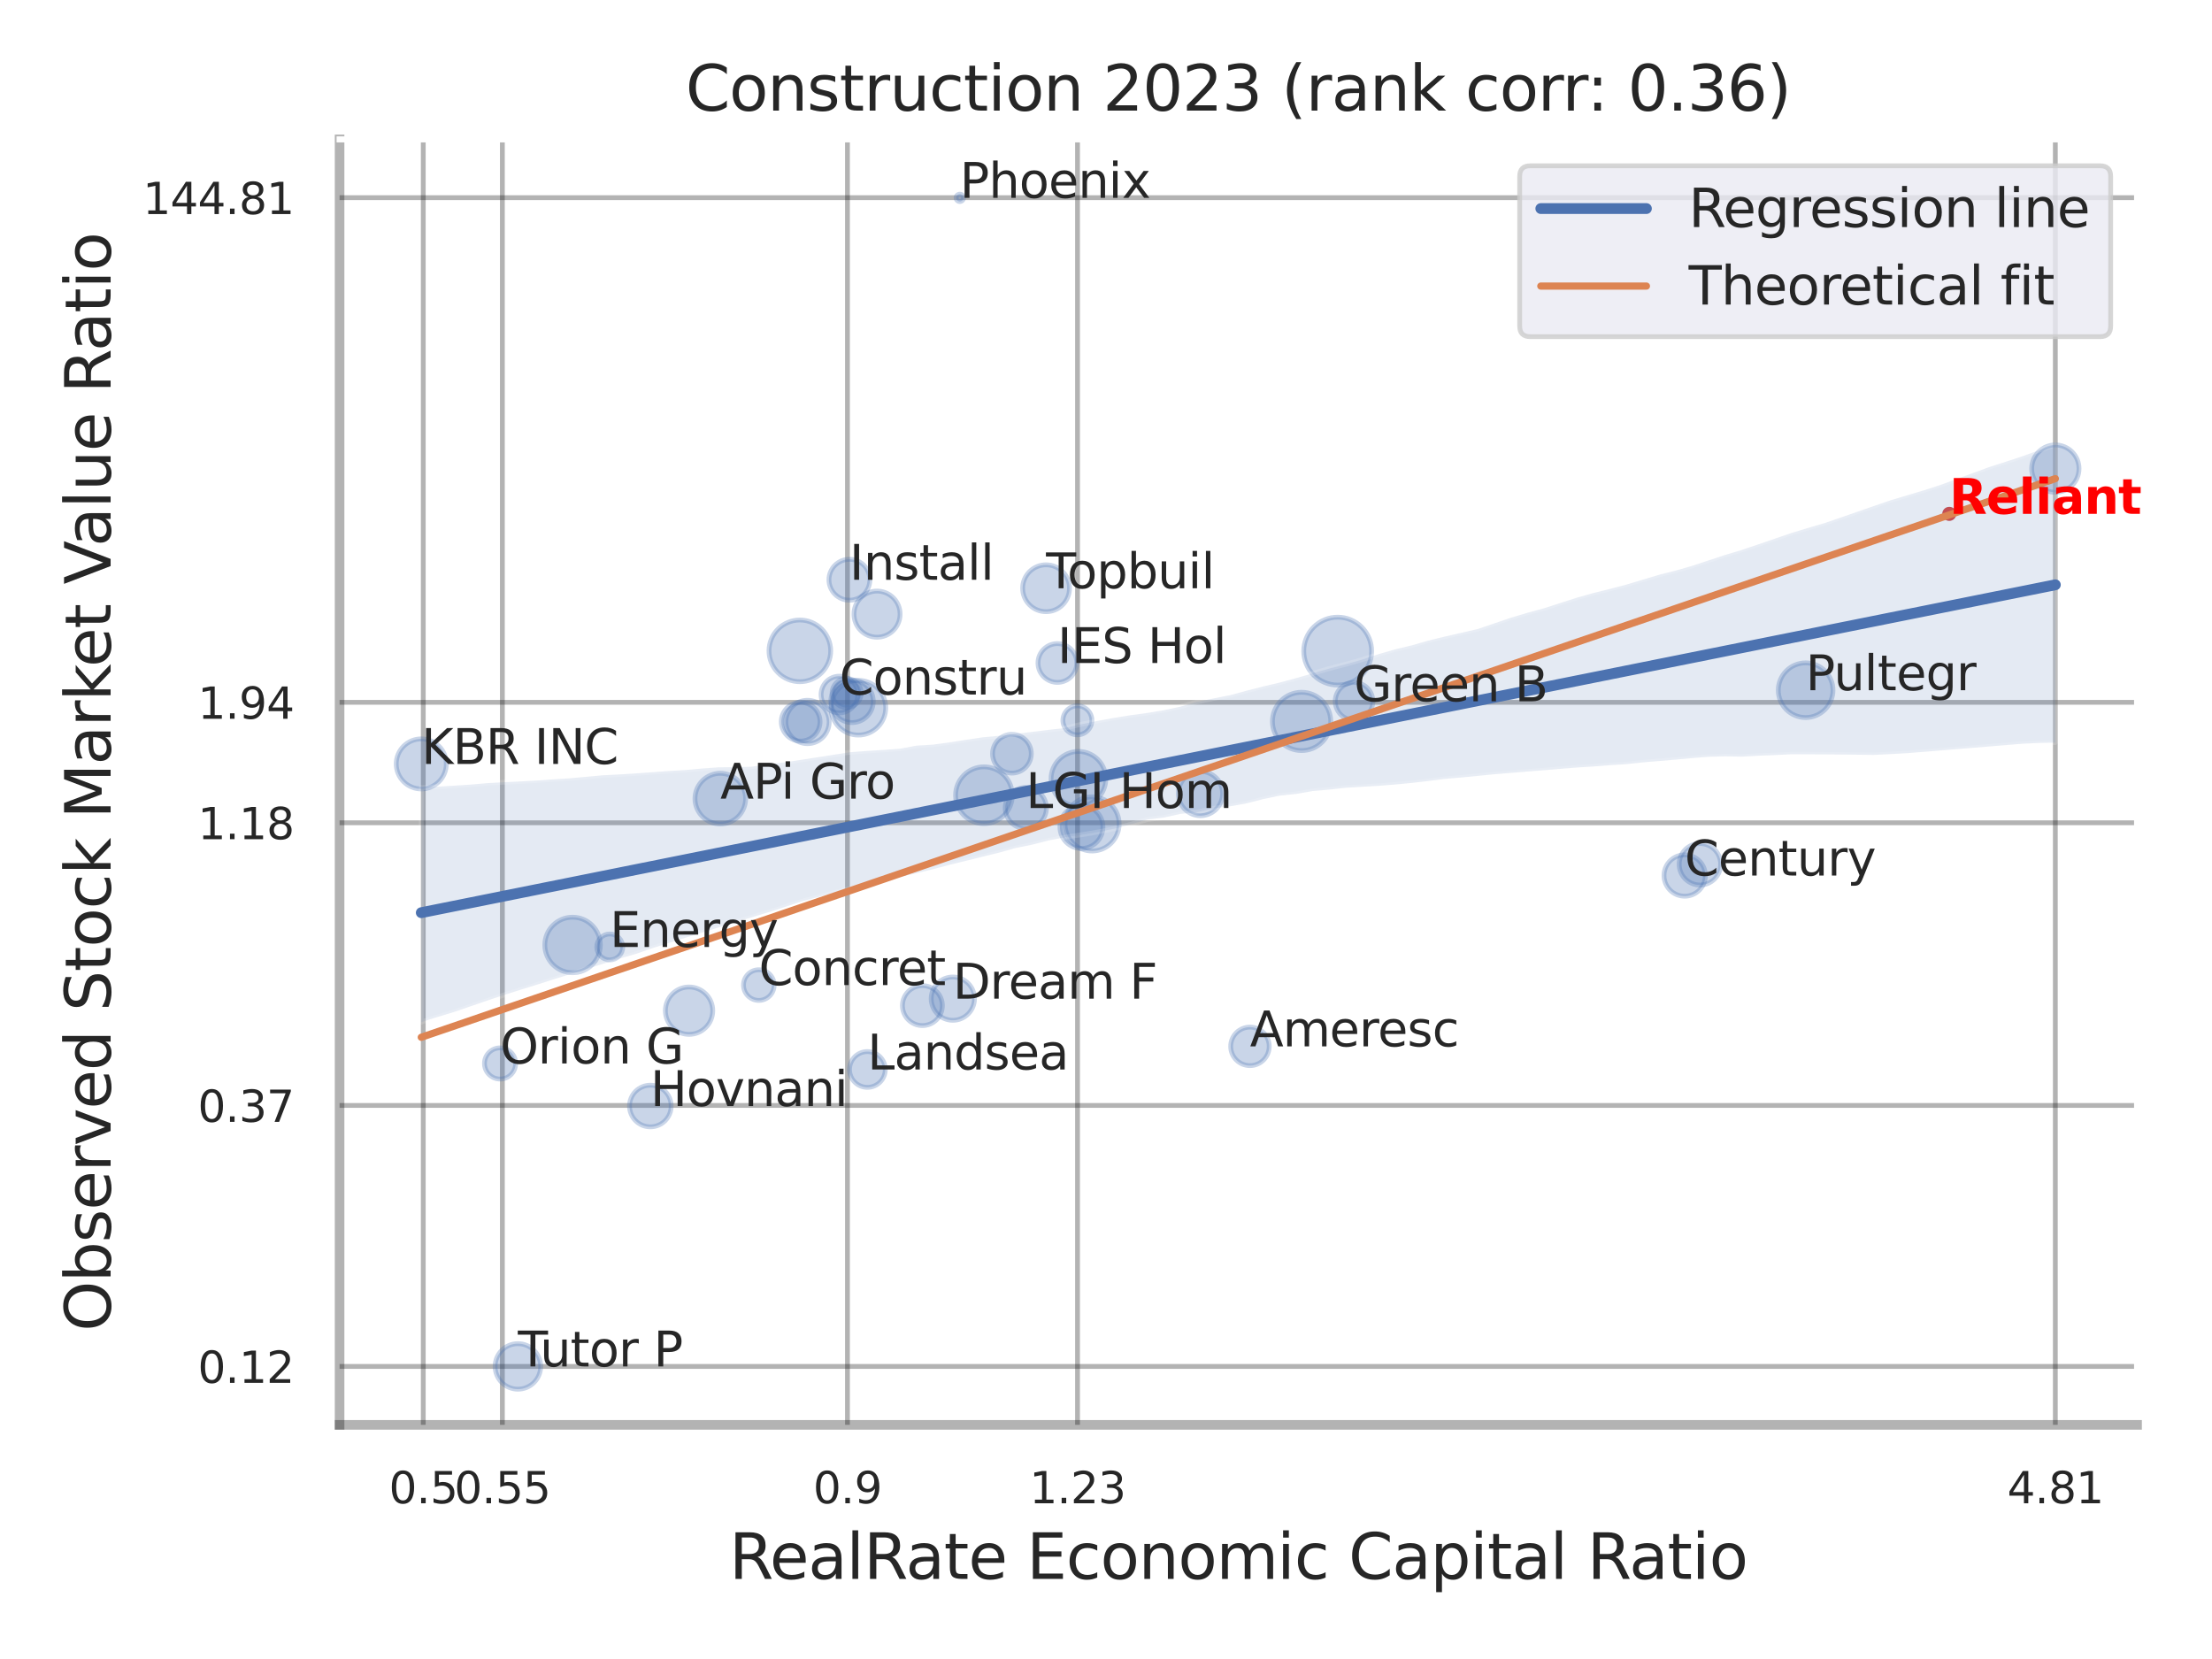 <?xml version="1.0" encoding="utf-8" standalone="no"?>
<!DOCTYPE svg PUBLIC "-//W3C//DTD SVG 1.1//EN"
  "http://www.w3.org/Graphics/SVG/1.1/DTD/svg11.dtd">
<svg xmlns:xlink="http://www.w3.org/1999/xlink" width="460.8pt" height="345.6pt" viewBox="0 0 460.8 345.6" xmlns="http://www.w3.org/2000/svg" version="1.1">
 <defs>
  <style type="text/css">*{stroke-linejoin: round; stroke-linecap: butt}</style>
 </defs>
 <g id="figure_1">
  <g id="patch_1">
   <path d="M 0 345.6 
L 460.8 345.6 
L 460.8 0 
L 0 0 
z
" style="fill: #ffffff"/>
  </g>
  <g id="axes_1">
   <g id="patch_2">
    <path d="M 70.74 296.82 
L 445.188 296.82 
L 445.188 29.04 
L 70.74 29.04 
z
" style="fill: #ffffff"/>
   </g>
   <g id="matplotlib.axis_1">
    <g id="xtick_1">
     <g id="line2d_1">
      <path d="M 88.174 296.82 
L 88.174 29.04 
" clip-path="url(#pde123698d5)" style="fill: none; stroke: #000000; stroke-opacity: 0.3; stroke-linecap: round"/>
     </g>
     <g id="text_1">
      <!-- 0.5 -->
      <g style="fill: #262626" transform="translate(81.017 313.159) scale(0.09 -0.09)">
       <defs>
        <path id="DejaVuSans-30" d="M 2034 4250 
Q 1547 4250 1301 3770 
Q 1056 3291 1056 2328 
Q 1056 1369 1301 889 
Q 1547 409 2034 409 
Q 2525 409 2770 889 
Q 3016 1369 3016 2328 
Q 3016 3291 2770 3770 
Q 2525 4250 2034 4250 
z
M 2034 4750 
Q 2819 4750 3233 4129 
Q 3647 3509 3647 2328 
Q 3647 1150 3233 529 
Q 2819 -91 2034 -91 
Q 1250 -91 836 529 
Q 422 1150 422 2328 
Q 422 3509 836 4129 
Q 1250 4750 2034 4750 
z
" transform="scale(0.016)"/>
        <path id="DejaVuSans-2e" d="M 684 794 
L 1344 794 
L 1344 0 
L 684 0 
L 684 794 
z
" transform="scale(0.016)"/>
        <path id="DejaVuSans-35" d="M 691 4666 
L 3169 4666 
L 3169 4134 
L 1269 4134 
L 1269 2991 
Q 1406 3038 1543 3061 
Q 1681 3084 1819 3084 
Q 2600 3084 3056 2656 
Q 3513 2228 3513 1497 
Q 3513 744 3044 326 
Q 2575 -91 1722 -91 
Q 1428 -91 1123 -41 
Q 819 9 494 109 
L 494 744 
Q 775 591 1075 516 
Q 1375 441 1709 441 
Q 2250 441 2565 725 
Q 2881 1009 2881 1497 
Q 2881 1984 2565 2268 
Q 2250 2553 1709 2553 
Q 1456 2553 1204 2497 
Q 953 2441 691 2322 
L 691 4666 
z
" transform="scale(0.016)"/>
       </defs>
       <use xlink:href="#DejaVuSans-30"/>
       <use xlink:href="#DejaVuSans-2e" x="63.623"/>
       <use xlink:href="#DejaVuSans-35" x="95.41"/>
      </g>
     </g>
    </g>
    <g id="xtick_2">
     <g id="line2d_2">
      <path d="M 104.649 296.82 
L 104.649 29.04 
" clip-path="url(#pde123698d5)" style="fill: none; stroke: #000000; stroke-opacity: 0.3; stroke-linecap: round"/>
     </g>
     <g id="text_2">
      <!-- 0.55 -->
      <g style="fill: #262626" transform="translate(94.629 313.159) scale(0.09 -0.09)">
       <use xlink:href="#DejaVuSans-30"/>
       <use xlink:href="#DejaVuSans-2e" x="63.623"/>
       <use xlink:href="#DejaVuSans-35" x="95.41"/>
       <use xlink:href="#DejaVuSans-35" x="159.033"/>
      </g>
     </g>
    </g>
    <g id="xtick_3">
     <g id="line2d_3">
      <path d="M 176.541 296.82 
L 176.541 29.04 
" clip-path="url(#pde123698d5)" style="fill: none; stroke: #000000; stroke-opacity: 0.3; stroke-linecap: round"/>
     </g>
     <g id="text_3">
      <!-- 0.9 -->
      <g style="fill: #262626" transform="translate(169.385 313.159) scale(0.09 -0.09)">
       <defs>
        <path id="DejaVuSans-39" d="M 703 97 
L 703 672 
Q 941 559 1184 500 
Q 1428 441 1663 441 
Q 2288 441 2617 861 
Q 2947 1281 2994 2138 
Q 2813 1869 2534 1725 
Q 2256 1581 1919 1581 
Q 1219 1581 811 2004 
Q 403 2428 403 3163 
Q 403 3881 828 4315 
Q 1253 4750 1959 4750 
Q 2769 4750 3195 4129 
Q 3622 3509 3622 2328 
Q 3622 1225 3098 567 
Q 2575 -91 1691 -91 
Q 1453 -91 1209 -44 
Q 966 3 703 97 
z
M 1959 2075 
Q 2384 2075 2632 2365 
Q 2881 2656 2881 3163 
Q 2881 3666 2632 3958 
Q 2384 4250 1959 4250 
Q 1534 4250 1286 3958 
Q 1038 3666 1038 3163 
Q 1038 2656 1286 2365 
Q 1534 2075 1959 2075 
z
" transform="scale(0.016)"/>
       </defs>
       <use xlink:href="#DejaVuSans-30"/>
       <use xlink:href="#DejaVuSans-2e" x="63.623"/>
       <use xlink:href="#DejaVuSans-39" x="95.41"/>
      </g>
     </g>
    </g>
    <g id="xtick_4">
     <g id="line2d_4">
      <path d="M 224.469 296.82 
L 224.469 29.04 
" clip-path="url(#pde123698d5)" style="fill: none; stroke: #000000; stroke-opacity: 0.3; stroke-linecap: round"/>
     </g>
     <g id="text_4">
      <!-- 1.23 -->
      <g style="fill: #262626" transform="translate(214.449 313.159) scale(0.09 -0.09)">
       <defs>
        <path id="DejaVuSans-31" d="M 794 531 
L 1825 531 
L 1825 4091 
L 703 3866 
L 703 4441 
L 1819 4666 
L 2450 4666 
L 2450 531 
L 3481 531 
L 3481 0 
L 794 0 
L 794 531 
z
" transform="scale(0.016)"/>
        <path id="DejaVuSans-32" d="M 1228 531 
L 3431 531 
L 3431 0 
L 469 0 
L 469 531 
Q 828 903 1448 1529 
Q 2069 2156 2228 2338 
Q 2531 2678 2651 2914 
Q 2772 3150 2772 3378 
Q 2772 3750 2511 3984 
Q 2250 4219 1831 4219 
Q 1534 4219 1204 4116 
Q 875 4013 500 3803 
L 500 4441 
Q 881 4594 1212 4672 
Q 1544 4750 1819 4750 
Q 2544 4750 2975 4387 
Q 3406 4025 3406 3419 
Q 3406 3131 3298 2873 
Q 3191 2616 2906 2266 
Q 2828 2175 2409 1742 
Q 1991 1309 1228 531 
z
" transform="scale(0.016)"/>
        <path id="DejaVuSans-33" d="M 2597 2516 
Q 3050 2419 3304 2112 
Q 3559 1806 3559 1356 
Q 3559 666 3084 287 
Q 2609 -91 1734 -91 
Q 1441 -91 1130 -33 
Q 819 25 488 141 
L 488 750 
Q 750 597 1062 519 
Q 1375 441 1716 441 
Q 2309 441 2620 675 
Q 2931 909 2931 1356 
Q 2931 1769 2642 2001 
Q 2353 2234 1838 2234 
L 1294 2234 
L 1294 2753 
L 1863 2753 
Q 2328 2753 2575 2939 
Q 2822 3125 2822 3475 
Q 2822 3834 2567 4026 
Q 2313 4219 1838 4219 
Q 1578 4219 1281 4162 
Q 984 4106 628 3988 
L 628 4550 
Q 988 4650 1302 4700 
Q 1616 4750 1894 4750 
Q 2613 4750 3031 4423 
Q 3450 4097 3450 3541 
Q 3450 3153 3228 2886 
Q 3006 2619 2597 2516 
z
" transform="scale(0.016)"/>
       </defs>
       <use xlink:href="#DejaVuSans-31"/>
       <use xlink:href="#DejaVuSans-2e" x="63.623"/>
       <use xlink:href="#DejaVuSans-32" x="95.41"/>
       <use xlink:href="#DejaVuSans-33" x="159.033"/>
      </g>
     </g>
    </g>
    <g id="xtick_5">
     <g id="line2d_5">
      <path d="M 428.163 296.82 
L 428.163 29.04 
" clip-path="url(#pde123698d5)" style="fill: none; stroke: #000000; stroke-opacity: 0.3; stroke-linecap: round"/>
     </g>
     <g id="text_5">
      <!-- 4.81 -->
      <g style="fill: #262626" transform="translate(418.144 313.159) scale(0.09 -0.09)">
       <defs>
        <path id="DejaVuSans-34" d="M 2419 4116 
L 825 1625 
L 2419 1625 
L 2419 4116 
z
M 2253 4666 
L 3047 4666 
L 3047 1625 
L 3713 1625 
L 3713 1100 
L 3047 1100 
L 3047 0 
L 2419 0 
L 2419 1100 
L 313 1100 
L 313 1709 
L 2253 4666 
z
" transform="scale(0.016)"/>
        <path id="DejaVuSans-38" d="M 2034 2216 
Q 1584 2216 1326 1975 
Q 1069 1734 1069 1313 
Q 1069 891 1326 650 
Q 1584 409 2034 409 
Q 2484 409 2743 651 
Q 3003 894 3003 1313 
Q 3003 1734 2745 1975 
Q 2488 2216 2034 2216 
z
M 1403 2484 
Q 997 2584 770 2862 
Q 544 3141 544 3541 
Q 544 4100 942 4425 
Q 1341 4750 2034 4750 
Q 2731 4750 3128 4425 
Q 3525 4100 3525 3541 
Q 3525 3141 3298 2862 
Q 3072 2584 2669 2484 
Q 3125 2378 3379 2068 
Q 3634 1759 3634 1313 
Q 3634 634 3220 271 
Q 2806 -91 2034 -91 
Q 1263 -91 848 271 
Q 434 634 434 1313 
Q 434 1759 690 2068 
Q 947 2378 1403 2484 
z
M 1172 3481 
Q 1172 3119 1398 2916 
Q 1625 2713 2034 2713 
Q 2441 2713 2670 2916 
Q 2900 3119 2900 3481 
Q 2900 3844 2670 4047 
Q 2441 4250 2034 4250 
Q 1625 4250 1398 4047 
Q 1172 3844 1172 3481 
z
" transform="scale(0.016)"/>
       </defs>
       <use xlink:href="#DejaVuSans-34"/>
       <use xlink:href="#DejaVuSans-2e" x="63.623"/>
       <use xlink:href="#DejaVuSans-38" x="95.41"/>
       <use xlink:href="#DejaVuSans-31" x="159.033"/>
      </g>
     </g>
    </g>
    <g id="xtick_6"/>
    <g id="xtick_7"/>
    <g id="xtick_8"/>
    <g id="text_6">
     <!-- RealRate Economic Capital Ratio -->
     <g style="fill: #262626" transform="translate(151.91 328.908) scale(0.13 -0.13)">
      <defs>
       <path id="DejaVuSans-52" d="M 2841 2188 
Q 3044 2119 3236 1894 
Q 3428 1669 3622 1275 
L 4263 0 
L 3584 0 
L 2988 1197 
Q 2756 1666 2539 1819 
Q 2322 1972 1947 1972 
L 1259 1972 
L 1259 0 
L 628 0 
L 628 4666 
L 2053 4666 
Q 2853 4666 3247 4331 
Q 3641 3997 3641 3322 
Q 3641 2881 3436 2590 
Q 3231 2300 2841 2188 
z
M 1259 4147 
L 1259 2491 
L 2053 2491 
Q 2509 2491 2742 2702 
Q 2975 2913 2975 3322 
Q 2975 3731 2742 3939 
Q 2509 4147 2053 4147 
L 1259 4147 
z
" transform="scale(0.016)"/>
       <path id="DejaVuSans-65" d="M 3597 1894 
L 3597 1613 
L 953 1613 
Q 991 1019 1311 708 
Q 1631 397 2203 397 
Q 2534 397 2845 478 
Q 3156 559 3463 722 
L 3463 178 
Q 3153 47 2828 -22 
Q 2503 -91 2169 -91 
Q 1331 -91 842 396 
Q 353 884 353 1716 
Q 353 2575 817 3079 
Q 1281 3584 2069 3584 
Q 2775 3584 3186 3129 
Q 3597 2675 3597 1894 
z
M 3022 2063 
Q 3016 2534 2758 2815 
Q 2500 3097 2075 3097 
Q 1594 3097 1305 2825 
Q 1016 2553 972 2059 
L 3022 2063 
z
" transform="scale(0.016)"/>
       <path id="DejaVuSans-61" d="M 2194 1759 
Q 1497 1759 1228 1600 
Q 959 1441 959 1056 
Q 959 750 1161 570 
Q 1363 391 1709 391 
Q 2188 391 2477 730 
Q 2766 1069 2766 1631 
L 2766 1759 
L 2194 1759 
z
M 3341 1997 
L 3341 0 
L 2766 0 
L 2766 531 
Q 2569 213 2275 61 
Q 1981 -91 1556 -91 
Q 1019 -91 701 211 
Q 384 513 384 1019 
Q 384 1609 779 1909 
Q 1175 2209 1959 2209 
L 2766 2209 
L 2766 2266 
Q 2766 2663 2505 2880 
Q 2244 3097 1772 3097 
Q 1472 3097 1187 3025 
Q 903 2953 641 2809 
L 641 3341 
Q 956 3463 1253 3523 
Q 1550 3584 1831 3584 
Q 2591 3584 2966 3190 
Q 3341 2797 3341 1997 
z
" transform="scale(0.016)"/>
       <path id="DejaVuSans-6c" d="M 603 4863 
L 1178 4863 
L 1178 0 
L 603 0 
L 603 4863 
z
" transform="scale(0.016)"/>
       <path id="DejaVuSans-74" d="M 1172 4494 
L 1172 3500 
L 2356 3500 
L 2356 3053 
L 1172 3053 
L 1172 1153 
Q 1172 725 1289 603 
Q 1406 481 1766 481 
L 2356 481 
L 2356 0 
L 1766 0 
Q 1100 0 847 248 
Q 594 497 594 1153 
L 594 3053 
L 172 3053 
L 172 3500 
L 594 3500 
L 594 4494 
L 1172 4494 
z
" transform="scale(0.016)"/>
       <path id="DejaVuSans-20" transform="scale(0.016)"/>
       <path id="DejaVuSans-45" d="M 628 4666 
L 3578 4666 
L 3578 4134 
L 1259 4134 
L 1259 2753 
L 3481 2753 
L 3481 2222 
L 1259 2222 
L 1259 531 
L 3634 531 
L 3634 0 
L 628 0 
L 628 4666 
z
" transform="scale(0.016)"/>
       <path id="DejaVuSans-63" d="M 3122 3366 
L 3122 2828 
Q 2878 2963 2633 3030 
Q 2388 3097 2138 3097 
Q 1578 3097 1268 2742 
Q 959 2388 959 1747 
Q 959 1106 1268 751 
Q 1578 397 2138 397 
Q 2388 397 2633 464 
Q 2878 531 3122 666 
L 3122 134 
Q 2881 22 2623 -34 
Q 2366 -91 2075 -91 
Q 1284 -91 818 406 
Q 353 903 353 1747 
Q 353 2603 823 3093 
Q 1294 3584 2113 3584 
Q 2378 3584 2631 3529 
Q 2884 3475 3122 3366 
z
" transform="scale(0.016)"/>
       <path id="DejaVuSans-6f" d="M 1959 3097 
Q 1497 3097 1228 2736 
Q 959 2375 959 1747 
Q 959 1119 1226 758 
Q 1494 397 1959 397 
Q 2419 397 2687 759 
Q 2956 1122 2956 1747 
Q 2956 2369 2687 2733 
Q 2419 3097 1959 3097 
z
M 1959 3584 
Q 2709 3584 3137 3096 
Q 3566 2609 3566 1747 
Q 3566 888 3137 398 
Q 2709 -91 1959 -91 
Q 1206 -91 779 398 
Q 353 888 353 1747 
Q 353 2609 779 3096 
Q 1206 3584 1959 3584 
z
" transform="scale(0.016)"/>
       <path id="DejaVuSans-6e" d="M 3513 2113 
L 3513 0 
L 2938 0 
L 2938 2094 
Q 2938 2591 2744 2837 
Q 2550 3084 2163 3084 
Q 1697 3084 1428 2787 
Q 1159 2491 1159 1978 
L 1159 0 
L 581 0 
L 581 3500 
L 1159 3500 
L 1159 2956 
Q 1366 3272 1645 3428 
Q 1925 3584 2291 3584 
Q 2894 3584 3203 3211 
Q 3513 2838 3513 2113 
z
" transform="scale(0.016)"/>
       <path id="DejaVuSans-6d" d="M 3328 2828 
Q 3544 3216 3844 3400 
Q 4144 3584 4550 3584 
Q 5097 3584 5394 3201 
Q 5691 2819 5691 2113 
L 5691 0 
L 5113 0 
L 5113 2094 
Q 5113 2597 4934 2840 
Q 4756 3084 4391 3084 
Q 3944 3084 3684 2787 
Q 3425 2491 3425 1978 
L 3425 0 
L 2847 0 
L 2847 2094 
Q 2847 2600 2669 2842 
Q 2491 3084 2119 3084 
Q 1678 3084 1418 2786 
Q 1159 2488 1159 1978 
L 1159 0 
L 581 0 
L 581 3500 
L 1159 3500 
L 1159 2956 
Q 1356 3278 1631 3431 
Q 1906 3584 2284 3584 
Q 2666 3584 2933 3390 
Q 3200 3197 3328 2828 
z
" transform="scale(0.016)"/>
       <path id="DejaVuSans-69" d="M 603 3500 
L 1178 3500 
L 1178 0 
L 603 0 
L 603 3500 
z
M 603 4863 
L 1178 4863 
L 1178 4134 
L 603 4134 
L 603 4863 
z
" transform="scale(0.016)"/>
       <path id="DejaVuSans-43" d="M 4122 4306 
L 4122 3641 
Q 3803 3938 3442 4084 
Q 3081 4231 2675 4231 
Q 1875 4231 1450 3742 
Q 1025 3253 1025 2328 
Q 1025 1406 1450 917 
Q 1875 428 2675 428 
Q 3081 428 3442 575 
Q 3803 722 4122 1019 
L 4122 359 
Q 3791 134 3420 21 
Q 3050 -91 2638 -91 
Q 1578 -91 968 557 
Q 359 1206 359 2328 
Q 359 3453 968 4101 
Q 1578 4750 2638 4750 
Q 3056 4750 3426 4639 
Q 3797 4528 4122 4306 
z
" transform="scale(0.016)"/>
       <path id="DejaVuSans-70" d="M 1159 525 
L 1159 -1331 
L 581 -1331 
L 581 3500 
L 1159 3500 
L 1159 2969 
Q 1341 3281 1617 3432 
Q 1894 3584 2278 3584 
Q 2916 3584 3314 3078 
Q 3713 2572 3713 1747 
Q 3713 922 3314 415 
Q 2916 -91 2278 -91 
Q 1894 -91 1617 61 
Q 1341 213 1159 525 
z
M 3116 1747 
Q 3116 2381 2855 2742 
Q 2594 3103 2138 3103 
Q 1681 3103 1420 2742 
Q 1159 2381 1159 1747 
Q 1159 1113 1420 752 
Q 1681 391 2138 391 
Q 2594 391 2855 752 
Q 3116 1113 3116 1747 
z
" transform="scale(0.016)"/>
      </defs>
      <use xlink:href="#DejaVuSans-52"/>
      <use xlink:href="#DejaVuSans-65" x="64.982"/>
      <use xlink:href="#DejaVuSans-61" x="126.506"/>
      <use xlink:href="#DejaVuSans-6c" x="187.785"/>
      <use xlink:href="#DejaVuSans-52" x="215.568"/>
      <use xlink:href="#DejaVuSans-61" x="282.801"/>
      <use xlink:href="#DejaVuSans-74" x="344.08"/>
      <use xlink:href="#DejaVuSans-65" x="383.289"/>
      <use xlink:href="#DejaVuSans-20" x="444.812"/>
      <use xlink:href="#DejaVuSans-45" x="476.6"/>
      <use xlink:href="#DejaVuSans-63" x="539.783"/>
      <use xlink:href="#DejaVuSans-6f" x="594.764"/>
      <use xlink:href="#DejaVuSans-6e" x="655.945"/>
      <use xlink:href="#DejaVuSans-6f" x="719.324"/>
      <use xlink:href="#DejaVuSans-6d" x="780.506"/>
      <use xlink:href="#DejaVuSans-69" x="877.918"/>
      <use xlink:href="#DejaVuSans-63" x="905.701"/>
      <use xlink:href="#DejaVuSans-20" x="960.682"/>
      <use xlink:href="#DejaVuSans-43" x="992.469"/>
      <use xlink:href="#DejaVuSans-61" x="1062.293"/>
      <use xlink:href="#DejaVuSans-70" x="1123.572"/>
      <use xlink:href="#DejaVuSans-69" x="1187.049"/>
      <use xlink:href="#DejaVuSans-74" x="1214.832"/>
      <use xlink:href="#DejaVuSans-61" x="1254.041"/>
      <use xlink:href="#DejaVuSans-6c" x="1315.32"/>
      <use xlink:href="#DejaVuSans-20" x="1343.104"/>
      <use xlink:href="#DejaVuSans-52" x="1374.891"/>
      <use xlink:href="#DejaVuSans-61" x="1442.123"/>
      <use xlink:href="#DejaVuSans-74" x="1503.402"/>
      <use xlink:href="#DejaVuSans-69" x="1542.611"/>
      <use xlink:href="#DejaVuSans-6f" x="1570.395"/>
     </g>
    </g>
   </g>
   <g id="matplotlib.axis_2">
    <g id="ytick_1">
     <g id="line2d_6">
      <path d="M 70.74 284.653 
L 445.188 284.653 
" clip-path="url(#pde123698d5)" style="fill: none; stroke: #000000; stroke-opacity: 0.3; stroke-linecap: round"/>
     </g>
     <g id="text_7">
      <!-- 0.12 -->
      <g style="fill: #262626" transform="translate(41.201 288.072) scale(0.09 -0.09)">
       <use xlink:href="#DejaVuSans-30"/>
       <use xlink:href="#DejaVuSans-2e" x="63.623"/>
       <use xlink:href="#DejaVuSans-31" x="95.41"/>
       <use xlink:href="#DejaVuSans-32" x="159.033"/>
      </g>
     </g>
    </g>
    <g id="ytick_2">
     <g id="line2d_7">
      <path d="M 70.74 230.281 
L 445.188 230.281 
" clip-path="url(#pde123698d5)" style="fill: none; stroke: #000000; stroke-opacity: 0.3; stroke-linecap: round"/>
     </g>
     <g id="text_8">
      <!-- 0.37 -->
      <g style="fill: #262626" transform="translate(41.201 233.701) scale(0.09 -0.09)">
       <defs>
        <path id="DejaVuSans-37" d="M 525 4666 
L 3525 4666 
L 3525 4397 
L 1831 0 
L 1172 0 
L 2766 4134 
L 525 4134 
L 525 4666 
z
" transform="scale(0.016)"/>
       </defs>
       <use xlink:href="#DejaVuSans-30"/>
       <use xlink:href="#DejaVuSans-2e" x="63.623"/>
       <use xlink:href="#DejaVuSans-33" x="95.41"/>
       <use xlink:href="#DejaVuSans-37" x="159.033"/>
      </g>
     </g>
    </g>
    <g id="ytick_3">
     <g id="line2d_8">
      <path d="M 70.74 171.396 
L 445.188 171.396 
" clip-path="url(#pde123698d5)" style="fill: none; stroke: #000000; stroke-opacity: 0.3; stroke-linecap: round"/>
     </g>
     <g id="text_9">
      <!-- 1.18 -->
      <g style="fill: #262626" transform="translate(41.201 174.816) scale(0.09 -0.09)">
       <use xlink:href="#DejaVuSans-31"/>
       <use xlink:href="#DejaVuSans-2e" x="63.623"/>
       <use xlink:href="#DejaVuSans-31" x="95.41"/>
       <use xlink:href="#DejaVuSans-38" x="159.033"/>
      </g>
     </g>
    </g>
    <g id="ytick_4">
     <g id="line2d_9">
      <path d="M 70.74 146.306 
L 445.188 146.306 
" clip-path="url(#pde123698d5)" style="fill: none; stroke: #000000; stroke-opacity: 0.3; stroke-linecap: round"/>
     </g>
     <g id="text_10">
      <!-- 1.94 -->
      <g style="fill: #262626" transform="translate(41.201 149.725) scale(0.09 -0.09)">
       <use xlink:href="#DejaVuSans-31"/>
       <use xlink:href="#DejaVuSans-2e" x="63.623"/>
       <use xlink:href="#DejaVuSans-39" x="95.41"/>
       <use xlink:href="#DejaVuSans-34" x="159.033"/>
      </g>
     </g>
    </g>
    <g id="ytick_5">
     <g id="line2d_10">
      <path d="M 70.74 41.175 
L 445.188 41.175 
" clip-path="url(#pde123698d5)" style="fill: none; stroke: #000000; stroke-opacity: 0.3; stroke-linecap: round"/>
     </g>
     <g id="text_11">
      <!-- 144.81 -->
      <g style="fill: #262626" transform="translate(29.748 44.594) scale(0.09 -0.09)">
       <use xlink:href="#DejaVuSans-31"/>
       <use xlink:href="#DejaVuSans-34" x="63.623"/>
       <use xlink:href="#DejaVuSans-34" x="127.246"/>
       <use xlink:href="#DejaVuSans-2e" x="190.869"/>
       <use xlink:href="#DejaVuSans-38" x="222.656"/>
       <use xlink:href="#DejaVuSans-31" x="286.279"/>
      </g>
     </g>
    </g>
    <g id="ytick_6"/>
    <g id="ytick_7"/>
    <g id="ytick_8"/>
    <g id="text_12">
     <!-- Observed Stock Market Value Ratio -->
     <g style="fill: #262626" transform="translate(23.045 277.332) rotate(-90) scale(0.13 -0.13)">
      <defs>
       <path id="DejaVuSans-4f" d="M 2522 4238 
Q 1834 4238 1429 3725 
Q 1025 3213 1025 2328 
Q 1025 1447 1429 934 
Q 1834 422 2522 422 
Q 3209 422 3611 934 
Q 4013 1447 4013 2328 
Q 4013 3213 3611 3725 
Q 3209 4238 2522 4238 
z
M 2522 4750 
Q 3503 4750 4090 4092 
Q 4678 3434 4678 2328 
Q 4678 1225 4090 567 
Q 3503 -91 2522 -91 
Q 1538 -91 948 565 
Q 359 1222 359 2328 
Q 359 3434 948 4092 
Q 1538 4750 2522 4750 
z
" transform="scale(0.016)"/>
       <path id="DejaVuSans-62" d="M 3116 1747 
Q 3116 2381 2855 2742 
Q 2594 3103 2138 3103 
Q 1681 3103 1420 2742 
Q 1159 2381 1159 1747 
Q 1159 1113 1420 752 
Q 1681 391 2138 391 
Q 2594 391 2855 752 
Q 3116 1113 3116 1747 
z
M 1159 2969 
Q 1341 3281 1617 3432 
Q 1894 3584 2278 3584 
Q 2916 3584 3314 3078 
Q 3713 2572 3713 1747 
Q 3713 922 3314 415 
Q 2916 -91 2278 -91 
Q 1894 -91 1617 61 
Q 1341 213 1159 525 
L 1159 0 
L 581 0 
L 581 4863 
L 1159 4863 
L 1159 2969 
z
" transform="scale(0.016)"/>
       <path id="DejaVuSans-73" d="M 2834 3397 
L 2834 2853 
Q 2591 2978 2328 3040 
Q 2066 3103 1784 3103 
Q 1356 3103 1142 2972 
Q 928 2841 928 2578 
Q 928 2378 1081 2264 
Q 1234 2150 1697 2047 
L 1894 2003 
Q 2506 1872 2764 1633 
Q 3022 1394 3022 966 
Q 3022 478 2636 193 
Q 2250 -91 1575 -91 
Q 1294 -91 989 -36 
Q 684 19 347 128 
L 347 722 
Q 666 556 975 473 
Q 1284 391 1588 391 
Q 1994 391 2212 530 
Q 2431 669 2431 922 
Q 2431 1156 2273 1281 
Q 2116 1406 1581 1522 
L 1381 1569 
Q 847 1681 609 1914 
Q 372 2147 372 2553 
Q 372 3047 722 3315 
Q 1072 3584 1716 3584 
Q 2034 3584 2315 3537 
Q 2597 3491 2834 3397 
z
" transform="scale(0.016)"/>
       <path id="DejaVuSans-72" d="M 2631 2963 
Q 2534 3019 2420 3045 
Q 2306 3072 2169 3072 
Q 1681 3072 1420 2755 
Q 1159 2438 1159 1844 
L 1159 0 
L 581 0 
L 581 3500 
L 1159 3500 
L 1159 2956 
Q 1341 3275 1631 3429 
Q 1922 3584 2338 3584 
Q 2397 3584 2469 3576 
Q 2541 3569 2628 3553 
L 2631 2963 
z
" transform="scale(0.016)"/>
       <path id="DejaVuSans-76" d="M 191 3500 
L 800 3500 
L 1894 563 
L 2988 3500 
L 3597 3500 
L 2284 0 
L 1503 0 
L 191 3500 
z
" transform="scale(0.016)"/>
       <path id="DejaVuSans-64" d="M 2906 2969 
L 2906 4863 
L 3481 4863 
L 3481 0 
L 2906 0 
L 2906 525 
Q 2725 213 2448 61 
Q 2172 -91 1784 -91 
Q 1150 -91 751 415 
Q 353 922 353 1747 
Q 353 2572 751 3078 
Q 1150 3584 1784 3584 
Q 2172 3584 2448 3432 
Q 2725 3281 2906 2969 
z
M 947 1747 
Q 947 1113 1208 752 
Q 1469 391 1925 391 
Q 2381 391 2643 752 
Q 2906 1113 2906 1747 
Q 2906 2381 2643 2742 
Q 2381 3103 1925 3103 
Q 1469 3103 1208 2742 
Q 947 2381 947 1747 
z
" transform="scale(0.016)"/>
       <path id="DejaVuSans-53" d="M 3425 4513 
L 3425 3897 
Q 3066 4069 2747 4153 
Q 2428 4238 2131 4238 
Q 1616 4238 1336 4038 
Q 1056 3838 1056 3469 
Q 1056 3159 1242 3001 
Q 1428 2844 1947 2747 
L 2328 2669 
Q 3034 2534 3370 2195 
Q 3706 1856 3706 1288 
Q 3706 609 3251 259 
Q 2797 -91 1919 -91 
Q 1588 -91 1214 -16 
Q 841 59 441 206 
L 441 856 
Q 825 641 1194 531 
Q 1563 422 1919 422 
Q 2459 422 2753 634 
Q 3047 847 3047 1241 
Q 3047 1584 2836 1778 
Q 2625 1972 2144 2069 
L 1759 2144 
Q 1053 2284 737 2584 
Q 422 2884 422 3419 
Q 422 4038 858 4394 
Q 1294 4750 2059 4750 
Q 2388 4750 2728 4690 
Q 3069 4631 3425 4513 
z
" transform="scale(0.016)"/>
       <path id="DejaVuSans-6b" d="M 581 4863 
L 1159 4863 
L 1159 1991 
L 2875 3500 
L 3609 3500 
L 1753 1863 
L 3688 0 
L 2938 0 
L 1159 1709 
L 1159 0 
L 581 0 
L 581 4863 
z
" transform="scale(0.016)"/>
       <path id="DejaVuSans-4d" d="M 628 4666 
L 1569 4666 
L 2759 1491 
L 3956 4666 
L 4897 4666 
L 4897 0 
L 4281 0 
L 4281 4097 
L 3078 897 
L 2444 897 
L 1241 4097 
L 1241 0 
L 628 0 
L 628 4666 
z
" transform="scale(0.016)"/>
       <path id="DejaVuSans-56" d="M 1831 0 
L 50 4666 
L 709 4666 
L 2188 738 
L 3669 4666 
L 4325 4666 
L 2547 0 
L 1831 0 
z
" transform="scale(0.016)"/>
       <path id="DejaVuSans-75" d="M 544 1381 
L 544 3500 
L 1119 3500 
L 1119 1403 
Q 1119 906 1312 657 
Q 1506 409 1894 409 
Q 2359 409 2629 706 
Q 2900 1003 2900 1516 
L 2900 3500 
L 3475 3500 
L 3475 0 
L 2900 0 
L 2900 538 
Q 2691 219 2414 64 
Q 2138 -91 1772 -91 
Q 1169 -91 856 284 
Q 544 659 544 1381 
z
M 1991 3584 
L 1991 3584 
z
" transform="scale(0.016)"/>
      </defs>
      <use xlink:href="#DejaVuSans-4f"/>
      <use xlink:href="#DejaVuSans-62" x="78.711"/>
      <use xlink:href="#DejaVuSans-73" x="142.188"/>
      <use xlink:href="#DejaVuSans-65" x="194.287"/>
      <use xlink:href="#DejaVuSans-72" x="255.811"/>
      <use xlink:href="#DejaVuSans-76" x="296.924"/>
      <use xlink:href="#DejaVuSans-65" x="356.104"/>
      <use xlink:href="#DejaVuSans-64" x="417.627"/>
      <use xlink:href="#DejaVuSans-20" x="481.104"/>
      <use xlink:href="#DejaVuSans-53" x="512.891"/>
      <use xlink:href="#DejaVuSans-74" x="576.367"/>
      <use xlink:href="#DejaVuSans-6f" x="615.576"/>
      <use xlink:href="#DejaVuSans-63" x="676.758"/>
      <use xlink:href="#DejaVuSans-6b" x="731.738"/>
      <use xlink:href="#DejaVuSans-20" x="789.648"/>
      <use xlink:href="#DejaVuSans-4d" x="821.436"/>
      <use xlink:href="#DejaVuSans-61" x="907.715"/>
      <use xlink:href="#DejaVuSans-72" x="968.994"/>
      <use xlink:href="#DejaVuSans-6b" x="1010.107"/>
      <use xlink:href="#DejaVuSans-65" x="1064.393"/>
      <use xlink:href="#DejaVuSans-74" x="1125.916"/>
      <use xlink:href="#DejaVuSans-20" x="1165.125"/>
      <use xlink:href="#DejaVuSans-56" x="1196.912"/>
      <use xlink:href="#DejaVuSans-61" x="1257.57"/>
      <use xlink:href="#DejaVuSans-6c" x="1318.85"/>
      <use xlink:href="#DejaVuSans-75" x="1346.633"/>
      <use xlink:href="#DejaVuSans-65" x="1410.012"/>
      <use xlink:href="#DejaVuSans-20" x="1471.535"/>
      <use xlink:href="#DejaVuSans-52" x="1503.322"/>
      <use xlink:href="#DejaVuSans-61" x="1570.555"/>
      <use xlink:href="#DejaVuSans-74" x="1631.834"/>
      <use xlink:href="#DejaVuSans-69" x="1671.043"/>
      <use xlink:href="#DejaVuSans-6f" x="1698.826"/>
     </g>
    </g>
   </g>
   <g id="PathCollection_1">
    <path d="M 119.278 202.639 
C 120.812 202.639 122.283 202.03 123.368 200.945 
C 124.453 199.86 125.063 198.388 125.063 196.854 
C 125.063 195.32 124.453 193.848 123.368 192.763 
C 122.283 191.678 120.812 191.069 119.278 191.069 
C 117.743 191.069 116.272 191.678 115.187 192.763 
C 114.102 193.848 113.492 195.32 113.492 196.854 
C 113.492 198.388 114.102 199.86 115.187 200.945 
C 116.272 202.03 117.743 202.639 119.278 202.639 
z
" clip-path="url(#pde123698d5)" style="fill: #4c72b0; fill-opacity: 0.3; stroke: #4c72b0; stroke-opacity: 0.3"/>
    <path d="M 271.146 156.359 
C 272.757 156.359 274.302 155.719 275.441 154.58 
C 276.58 153.441 277.22 151.896 277.22 150.285 
C 277.22 148.674 276.58 147.129 275.441 145.99 
C 274.302 144.851 272.757 144.211 271.146 144.211 
C 269.536 144.211 267.99 144.851 266.851 145.99 
C 265.712 147.129 265.072 148.674 265.072 150.285 
C 265.072 151.896 265.712 153.441 266.851 154.58 
C 267.99 155.719 269.536 156.359 271.146 156.359 
z
" clip-path="url(#pde123698d5)" style="fill: #4c72b0; fill-opacity: 0.3; stroke: #4c72b0; stroke-opacity: 0.3"/>
    <path d="M 168.217 154.916 
C 169.414 154.916 170.563 154.44 171.41 153.594 
C 172.257 152.747 172.732 151.598 172.732 150.4 
C 172.732 149.203 172.257 148.054 171.41 147.207 
C 170.563 146.36 169.414 145.884 168.217 145.884 
C 167.019 145.884 165.87 146.36 165.023 147.207 
C 164.176 148.054 163.701 149.203 163.701 150.4 
C 163.701 151.598 164.176 152.747 165.023 153.594 
C 165.87 154.44 167.019 154.916 168.217 154.916 
z
" clip-path="url(#pde123698d5)" style="fill: #4c72b0; fill-opacity: 0.3; stroke: #4c72b0; stroke-opacity: 0.3"/>
    <path d="M 107.889 289.39 
C 109.146 289.39 110.353 288.891 111.242 288.001 
C 112.131 287.112 112.631 285.906 112.631 284.648 
C 112.631 283.391 112.131 282.184 111.242 281.295 
C 110.353 280.406 109.146 279.906 107.889 279.906 
C 106.631 279.906 105.425 280.406 104.535 281.295 
C 103.646 282.184 103.146 283.391 103.146 284.648 
C 103.146 285.906 103.646 287.112 104.535 288.001 
C 105.425 288.891 106.631 289.39 107.889 289.39 
z
" clip-path="url(#pde123698d5)" style="fill: #4c72b0; fill-opacity: 0.3; stroke: #4c72b0; stroke-opacity: 0.3"/>
    <path d="M 224.444 153.076 
C 225.244 153.076 226.012 152.758 226.578 152.192 
C 227.145 151.626 227.463 150.858 227.463 150.057 
C 227.463 149.257 227.145 148.489 226.578 147.923 
C 226.012 147.356 225.244 147.038 224.444 147.038 
C 223.643 147.038 222.875 147.356 222.309 147.923 
C 221.743 148.489 221.425 149.257 221.425 150.057 
C 221.425 150.858 221.743 151.626 222.309 152.192 
C 222.875 152.758 223.643 153.076 224.444 153.076 
z
" clip-path="url(#pde123698d5)" style="fill: #4c72b0; fill-opacity: 0.3; stroke: #4c72b0; stroke-opacity: 0.3"/>
    <path d="M 178.819 153.13 
C 180.33 153.13 181.779 152.53 182.847 151.462 
C 183.915 150.394 184.515 148.945 184.515 147.435 
C 184.515 145.924 183.915 144.475 182.847 143.407 
C 181.779 142.339 180.33 141.739 178.819 141.739 
C 177.309 141.739 175.86 142.339 174.792 143.407 
C 173.723 144.475 173.123 145.924 173.123 147.435 
C 173.123 148.945 173.723 150.394 174.792 151.462 
C 175.86 152.53 177.309 153.13 178.819 153.13 
z
" clip-path="url(#pde123698d5)" style="fill: #4c72b0; fill-opacity: 0.3; stroke: #4c72b0; stroke-opacity: 0.3"/>
    <path d="M 135.479 234.743 
C 136.629 234.743 137.732 234.287 138.545 233.473 
C 139.358 232.66 139.815 231.557 139.815 230.407 
C 139.815 229.257 139.358 228.154 138.545 227.34 
C 137.732 226.527 136.629 226.07 135.479 226.07 
C 134.329 226.07 133.225 226.527 132.412 227.34 
C 131.599 228.154 131.142 229.257 131.142 230.407 
C 131.142 231.557 131.599 232.66 132.412 233.473 
C 133.225 234.287 134.329 234.743 135.479 234.743 
z
" clip-path="url(#pde123698d5)" style="fill: #4c72b0; fill-opacity: 0.3; stroke: #4c72b0; stroke-opacity: 0.3"/>
    <path d="M 177.498 150.524 
C 178.67 150.524 179.795 150.058 180.623 149.229 
C 181.452 148.4 181.918 147.276 181.918 146.104 
C 181.918 144.932 181.452 143.807 180.623 142.978 
C 179.795 142.15 178.67 141.684 177.498 141.684 
C 176.326 141.684 175.202 142.15 174.373 142.978 
C 173.544 143.807 173.078 144.932 173.078 146.104 
C 173.078 147.276 173.544 148.4 174.373 149.229 
C 175.202 150.058 176.326 150.524 177.498 150.524 
z
" clip-path="url(#pde123698d5)" style="fill: #4c72b0; fill-opacity: 0.3; stroke: #4c72b0; stroke-opacity: 0.3"/>
    <path d="M 227.497 177.279 
C 228.994 177.279 230.429 176.684 231.487 175.626 
C 232.545 174.568 233.139 173.133 233.139 171.637 
C 233.139 170.141 232.545 168.706 231.487 167.648 
C 230.429 166.59 228.994 165.995 227.497 165.995 
C 226.001 165.995 224.566 166.59 223.508 167.648 
C 222.45 168.706 221.856 170.141 221.856 171.637 
C 221.856 173.133 222.45 174.568 223.508 175.626 
C 224.566 176.684 226.001 177.279 227.497 177.279 
z
" clip-path="url(#pde123698d5)" style="fill: #4c72b0; fill-opacity: 0.3; stroke: #4c72b0; stroke-opacity: 0.3"/>
    <path d="M 250.081 169.922 
C 251.305 169.922 252.48 169.435 253.346 168.569 
C 254.212 167.703 254.699 166.529 254.699 165.304 
C 254.699 164.079 254.212 162.905 253.346 162.039 
C 252.48 161.173 251.305 160.686 250.081 160.686 
C 248.856 160.686 247.681 161.173 246.815 162.039 
C 245.949 162.905 245.463 164.079 245.463 165.304 
C 245.463 166.529 245.949 167.703 246.815 168.569 
C 247.681 169.435 248.856 169.922 250.081 169.922 
z
" clip-path="url(#pde123698d5)" style="fill: #4c72b0; fill-opacity: 0.3; stroke: #4c72b0; stroke-opacity: 0.3"/>
    <path d="M 376.148 149.48 
C 377.658 149.48 379.107 148.879 380.175 147.811 
C 381.243 146.743 381.844 145.294 381.844 143.784 
C 381.844 142.273 381.243 140.824 380.175 139.756 
C 379.107 138.688 377.658 138.088 376.148 138.088 
C 374.637 138.088 373.188 138.688 372.12 139.756 
C 371.052 140.824 370.452 142.273 370.452 143.784 
C 370.452 145.294 371.052 146.743 372.12 147.811 
C 373.188 148.879 374.637 149.48 376.148 149.48 
z
" clip-path="url(#pde123698d5)" style="fill: #4c72b0; fill-opacity: 0.3; stroke: #4c72b0; stroke-opacity: 0.3"/>
    <path d="M 210.801 161.049 
C 211.871 161.049 212.899 160.623 213.656 159.866 
C 214.413 159.109 214.838 158.082 214.838 157.011 
C 214.838 155.94 214.413 154.913 213.656 154.156 
C 212.899 153.398 211.871 152.973 210.801 152.973 
C 209.73 152.973 208.703 153.398 207.945 154.156 
C 207.188 154.913 206.763 155.94 206.763 157.011 
C 206.763 158.082 207.188 159.109 207.945 159.866 
C 208.703 160.623 209.73 161.049 210.801 161.049 
z
" clip-path="url(#pde123698d5)" style="fill: #4c72b0; fill-opacity: 0.3; stroke: #4c72b0; stroke-opacity: 0.3"/>
    <path d="M 225.285 176.756 
C 226.472 176.756 227.611 176.284 228.45 175.445 
C 229.289 174.605 229.761 173.467 229.761 172.28 
C 229.761 171.093 229.289 169.955 228.45 169.115 
C 227.611 168.276 226.472 167.805 225.285 167.805 
C 224.098 167.805 222.96 168.276 222.121 169.115 
C 221.281 169.955 220.81 171.093 220.81 172.28 
C 220.81 173.467 221.281 174.605 222.121 175.445 
C 222.96 176.284 224.098 176.756 225.285 176.756 
z
" clip-path="url(#pde123698d5)" style="fill: #4c72b0; fill-opacity: 0.3; stroke: #4c72b0; stroke-opacity: 0.3"/>
    <path d="M 166.797 154.382 
C 167.867 154.382 168.893 153.957 169.65 153.2 
C 170.407 152.443 170.832 151.417 170.832 150.347 
C 170.832 149.276 170.407 148.25 169.65 147.493 
C 168.893 146.737 167.867 146.312 166.797 146.312 
C 165.727 146.312 164.7 146.737 163.943 147.493 
C 163.187 148.25 162.762 149.276 162.762 150.347 
C 162.762 151.417 163.187 152.443 163.943 153.2 
C 164.7 153.957 165.727 154.382 166.797 154.382 
z
" clip-path="url(#pde123698d5)" style="fill: #4c72b0; fill-opacity: 0.3; stroke: #4c72b0; stroke-opacity: 0.3"/>
    <path d="M 278.665 142.711 
C 280.54 142.711 282.339 141.966 283.665 140.64 
C 284.991 139.314 285.736 137.515 285.736 135.64 
C 285.736 133.764 284.991 131.966 283.665 130.64 
C 282.339 129.314 280.54 128.569 278.665 128.569 
C 276.79 128.569 274.991 129.314 273.665 130.64 
C 272.339 131.966 271.594 133.764 271.594 135.64 
C 271.594 137.515 272.339 139.314 273.665 140.64 
C 274.991 141.966 276.79 142.711 278.665 142.711 
z
" clip-path="url(#pde123698d5)" style="fill: #4c72b0; fill-opacity: 0.3; stroke: #4c72b0; stroke-opacity: 0.3"/>
    <path d="M 428.168 102.554 
C 429.475 102.554 430.73 102.034 431.654 101.11 
C 432.579 100.185 433.098 98.931 433.098 97.623 
C 433.098 96.315 432.579 95.061 431.654 94.136 
C 430.73 93.212 429.475 92.692 428.168 92.692 
C 426.86 92.692 425.606 93.212 424.681 94.136 
C 423.756 95.061 423.237 96.315 423.237 97.623 
C 423.237 98.931 423.756 100.185 424.681 101.11 
C 425.606 102.034 426.86 102.554 428.168 102.554 
z
" clip-path="url(#pde123698d5)" style="fill: #4c72b0; fill-opacity: 0.3; stroke: #4c72b0; stroke-opacity: 0.3"/>
    <path d="M 192.154 213.647 
C 193.257 213.647 194.316 213.208 195.096 212.428 
C 195.876 211.648 196.315 210.589 196.315 209.486 
C 196.315 208.382 195.876 207.324 195.096 206.543 
C 194.316 205.763 193.257 205.325 192.154 205.325 
C 191.05 205.325 189.992 205.763 189.211 206.543 
C 188.431 207.324 187.993 208.382 187.993 209.486 
C 187.993 210.589 188.431 211.648 189.211 212.428 
C 189.992 213.208 191.05 213.647 192.154 213.647 
z
" clip-path="url(#pde123698d5)" style="fill: #4c72b0; fill-opacity: 0.3; stroke: #4c72b0; stroke-opacity: 0.3"/>
    <path d="M 224.659 167.947 
C 226.172 167.947 227.623 167.346 228.693 166.276 
C 229.763 165.206 230.364 163.755 230.364 162.242 
C 230.364 160.729 229.763 159.278 228.693 158.208 
C 227.623 157.138 226.172 156.537 224.659 156.537 
C 223.146 156.537 221.695 157.138 220.625 158.208 
C 219.556 159.278 218.954 160.729 218.954 162.242 
C 218.954 163.755 219.556 165.206 220.625 166.276 
C 221.695 167.346 223.146 167.947 224.659 167.947 
z
" clip-path="url(#pde123698d5)" style="fill: #4c72b0; fill-opacity: 0.3; stroke: #4c72b0; stroke-opacity: 0.3"/>
    <path d="M 182.7 132.742 
C 183.974 132.742 185.197 132.236 186.098 131.334 
C 186.999 130.433 187.506 129.211 187.506 127.936 
C 187.506 126.661 186.999 125.439 186.098 124.538 
C 185.197 123.636 183.974 123.13 182.7 123.13 
C 181.425 123.13 180.203 123.636 179.301 124.538 
C 178.4 125.439 177.894 126.661 177.894 127.936 
C 177.894 129.211 178.4 130.433 179.301 131.334 
C 180.203 132.236 181.425 132.742 182.7 132.742 
z
" clip-path="url(#pde123698d5)" style="fill: #4c72b0; fill-opacity: 0.3; stroke: #4c72b0; stroke-opacity: 0.3"/>
    <path d="M 220.274 142.153 
C 221.345 142.153 222.373 141.728 223.131 140.97 
C 223.888 140.212 224.314 139.185 224.314 138.113 
C 224.314 137.042 223.888 136.014 223.131 135.257 
C 222.373 134.499 221.345 134.073 220.274 134.073 
C 219.202 134.073 218.175 134.499 217.417 135.257 
C 216.659 136.014 216.234 137.042 216.234 138.113 
C 216.234 139.185 216.659 140.212 217.417 140.97 
C 218.175 141.728 219.202 142.153 220.274 142.153 
z
" clip-path="url(#pde123698d5)" style="fill: #4c72b0; fill-opacity: 0.3; stroke: #4c72b0; stroke-opacity: 0.3"/>
    <path d="M 166.623 142.013 
C 168.327 142.013 169.962 141.335 171.167 140.13 
C 172.372 138.925 173.049 137.291 173.049 135.586 
C 173.049 133.882 172.372 132.248 171.167 131.042 
C 169.962 129.837 168.327 129.16 166.623 129.16 
C 164.919 129.16 163.284 129.837 162.079 131.042 
C 160.874 132.248 160.197 133.882 160.197 135.586 
C 160.197 137.291 160.874 138.925 162.079 140.13 
C 163.284 141.335 164.919 142.013 166.623 142.013 
z
" clip-path="url(#pde123698d5)" style="fill: #4c72b0; fill-opacity: 0.3; stroke: #4c72b0; stroke-opacity: 0.3"/>
    <path d="M 204.976 171.568 
C 206.543 171.568 208.047 170.945 209.155 169.837 
C 210.264 168.728 210.886 167.225 210.886 165.657 
C 210.886 164.09 210.264 162.586 209.155 161.478 
C 208.047 160.369 206.543 159.747 204.976 159.747 
C 203.408 159.747 201.905 160.369 200.796 161.478 
C 199.688 162.586 199.065 164.09 199.065 165.657 
C 199.065 167.225 199.688 168.728 200.796 169.837 
C 201.905 170.945 203.408 171.568 204.976 171.568 
z
" clip-path="url(#pde123698d5)" style="fill: #4c72b0; fill-opacity: 0.3; stroke: #4c72b0; stroke-opacity: 0.3"/>
    <path d="M 87.76 164.354 
C 89.144 164.354 90.47 163.805 91.448 162.826 
C 92.426 161.848 92.976 160.522 92.976 159.138 
C 92.976 157.755 92.426 156.428 91.448 155.45 
C 90.47 154.472 89.144 153.923 87.76 153.923 
C 86.377 153.923 85.05 154.472 84.072 155.45 
C 83.094 156.428 82.545 157.755 82.545 159.138 
C 82.545 160.522 83.094 161.848 84.072 162.826 
C 85.05 163.805 86.377 164.354 87.76 164.354 
z
" clip-path="url(#pde123698d5)" style="fill: #4c72b0; fill-opacity: 0.3; stroke: #4c72b0; stroke-opacity: 0.3"/>
    <path d="M 127.028 199.975 
C 127.746 199.975 128.435 199.69 128.942 199.183 
C 129.45 198.675 129.735 197.987 129.735 197.269 
C 129.735 196.551 129.45 195.863 128.942 195.355 
C 128.435 194.848 127.746 194.562 127.028 194.562 
C 126.311 194.562 125.622 194.848 125.115 195.355 
C 124.607 195.863 124.322 196.551 124.322 197.269 
C 124.322 197.987 124.607 198.675 125.115 199.183 
C 125.622 199.69 126.311 199.975 127.028 199.975 
z
" clip-path="url(#pde123698d5)" style="fill: #4c72b0; fill-opacity: 0.3; stroke: #4c72b0; stroke-opacity: 0.3"/>
    <path d="M 143.546 215.477 
C 144.854 215.477 146.109 214.957 147.034 214.032 
C 147.959 213.106 148.479 211.852 148.479 210.543 
C 148.479 209.235 147.959 207.98 147.034 207.055 
C 146.109 206.129 144.854 205.61 143.546 205.61 
C 142.237 205.61 140.982 206.129 140.057 207.055 
C 139.132 207.98 138.612 209.235 138.612 210.543 
C 138.612 211.852 139.132 213.106 140.057 214.032 
C 140.982 214.957 142.237 215.477 143.546 215.477 
z
" clip-path="url(#pde123698d5)" style="fill: #4c72b0; fill-opacity: 0.3; stroke: #4c72b0; stroke-opacity: 0.3"/>
    <path d="M 282.071 150.005 
C 283.11 150.005 284.106 149.592 284.84 148.858 
C 285.575 148.123 285.988 147.127 285.988 146.088 
C 285.988 145.05 285.575 144.053 284.84 143.319 
C 284.106 142.585 283.11 142.172 282.071 142.172 
C 281.032 142.172 280.036 142.585 279.302 143.319 
C 278.567 144.053 278.154 145.05 278.154 146.088 
C 278.154 147.127 278.567 148.123 279.302 148.858 
C 280.036 149.592 281.032 150.005 282.071 150.005 
z
" clip-path="url(#pde123698d5)" style="fill: #4c72b0; fill-opacity: 0.3; stroke: #4c72b0; stroke-opacity: 0.3"/>
    <path d="M 104.173 224.786 
C 105.034 224.786 105.86 224.443 106.469 223.835 
C 107.077 223.226 107.419 222.4 107.419 221.539 
C 107.419 220.678 107.077 219.852 106.469 219.243 
C 105.86 218.634 105.034 218.292 104.173 218.292 
C 103.312 218.292 102.486 218.634 101.877 219.243 
C 101.268 219.852 100.926 220.678 100.926 221.539 
C 100.926 222.4 101.268 223.226 101.877 223.835 
C 102.486 224.443 103.312 224.786 104.173 224.786 
z
" clip-path="url(#pde123698d5)" style="fill: #4c72b0; fill-opacity: 0.3; stroke: #4c72b0; stroke-opacity: 0.3"/>
    <path d="M 260.388 221.989 
C 261.452 221.989 262.472 221.566 263.225 220.814 
C 263.977 220.061 264.4 219.041 264.4 217.977 
C 264.4 216.913 263.977 215.893 263.225 215.14 
C 262.472 214.388 261.452 213.965 260.388 213.965 
C 259.324 213.965 258.304 214.388 257.551 215.14 
C 256.799 215.893 256.376 216.913 256.376 217.977 
C 256.376 219.041 256.799 220.061 257.551 220.814 
C 258.304 221.566 259.324 221.989 260.388 221.989 
z
" clip-path="url(#pde123698d5)" style="fill: #4c72b0; fill-opacity: 0.3; stroke: #4c72b0; stroke-opacity: 0.3"/>
    <path d="M 354.129 184.362 
C 355.276 184.362 356.375 183.906 357.186 183.096 
C 357.996 182.285 358.451 181.186 358.451 180.04 
C 358.451 178.893 357.996 177.794 357.186 176.983 
C 356.375 176.173 355.276 175.717 354.129 175.717 
C 352.983 175.717 351.884 176.173 351.073 176.983 
C 350.263 177.794 349.807 178.893 349.807 180.04 
C 349.807 181.186 350.263 182.285 351.073 183.096 
C 351.884 183.906 352.983 184.362 354.129 184.362 
z
" clip-path="url(#pde123698d5)" style="fill: #4c72b0; fill-opacity: 0.3; stroke: #4c72b0; stroke-opacity: 0.3"/>
    <path d="M 350.951 186.694 
C 352.094 186.694 353.189 186.24 353.997 185.433 
C 354.805 184.625 355.259 183.529 355.259 182.386 
C 355.259 181.244 354.805 180.148 353.997 179.34 
C 353.189 178.532 352.094 178.078 350.951 178.078 
C 349.809 178.078 348.713 178.532 347.905 179.34 
C 347.097 180.148 346.643 181.244 346.643 182.386 
C 346.643 183.529 347.097 184.625 347.905 185.433 
C 348.713 186.24 349.809 186.694 350.951 186.694 
z
" clip-path="url(#pde123698d5)" style="fill: #4c72b0; fill-opacity: 0.3; stroke: #4c72b0; stroke-opacity: 0.3"/>
    <path d="M 213.702 172.611 
C 214.838 172.611 215.929 172.16 216.732 171.356 
C 217.536 170.552 217.988 169.462 217.988 168.326 
C 217.988 167.189 217.536 166.099 216.732 165.295 
C 215.929 164.491 214.838 164.04 213.702 164.04 
C 212.565 164.04 211.475 164.491 210.671 165.295 
C 209.867 166.099 209.416 167.189 209.416 168.326 
C 209.416 169.462 209.867 170.552 210.671 171.356 
C 211.475 172.16 212.565 172.611 213.702 172.611 
z
" clip-path="url(#pde123698d5)" style="fill: #4c72b0; fill-opacity: 0.3; stroke: #4c72b0; stroke-opacity: 0.3"/>
    <path d="M 176.948 125.035 
C 178.079 125.035 179.163 124.586 179.962 123.787 
C 180.761 122.987 181.21 121.903 181.21 120.773 
C 181.21 119.643 180.761 118.559 179.962 117.759 
C 179.163 116.96 178.079 116.511 176.948 116.511 
C 175.818 116.511 174.734 116.96 173.935 117.759 
C 173.136 118.559 172.687 119.643 172.687 120.773 
C 172.687 121.903 173.136 122.987 173.935 123.787 
C 174.734 124.586 175.818 125.035 176.948 125.035 
z
" clip-path="url(#pde123698d5)" style="fill: #4c72b0; fill-opacity: 0.3; stroke: #4c72b0; stroke-opacity: 0.3"/>
    <path d="M 176.367 147.385 
C 177.169 147.385 177.937 147.066 178.504 146.5 
C 179.071 145.933 179.389 145.164 179.389 144.363 
C 179.389 143.561 179.071 142.793 178.504 142.226 
C 177.937 141.659 177.169 141.341 176.367 141.341 
C 175.566 141.341 174.797 141.659 174.231 142.226 
C 173.664 142.793 173.346 143.561 173.346 144.363 
C 173.346 145.164 173.664 145.933 174.231 146.5 
C 174.797 147.066 175.566 147.385 176.367 147.385 
z
" clip-path="url(#pde123698d5)" style="fill: #4c72b0; fill-opacity: 0.3; stroke: #4c72b0; stroke-opacity: 0.3"/>
    <path d="M 217.916 127.425 
C 219.211 127.425 220.453 126.911 221.369 125.995 
C 222.285 125.08 222.799 123.837 222.799 122.543 
C 222.799 121.248 222.285 120.006 221.369 119.09 
C 220.453 118.174 219.211 117.66 217.916 117.66 
C 216.621 117.66 215.379 118.174 214.464 119.09 
C 213.548 120.006 213.034 121.248 213.034 122.543 
C 213.034 123.837 213.548 125.08 214.464 125.995 
C 215.379 126.911 216.621 127.425 217.916 127.425 
z
" clip-path="url(#pde123698d5)" style="fill: #4c72b0; fill-opacity: 0.3; stroke: #4c72b0; stroke-opacity: 0.3"/>
    <path d="M 406.07 108.002 
C 406.323 108.002 406.567 107.901 406.746 107.722 
C 406.926 107.543 407.026 107.299 407.026 107.046 
C 407.026 106.792 406.926 106.548 406.746 106.369 
C 406.567 106.19 406.323 106.089 406.07 106.089 
C 405.816 106.089 405.573 106.19 405.393 106.369 
C 405.214 106.548 405.113 106.792 405.113 107.046 
C 405.113 107.299 405.214 107.543 405.393 107.722 
C 405.573 107.901 405.816 108.002 406.07 108.002 
z
" clip-path="url(#pde123698d5)" style="fill: #4c72b0; fill-opacity: 0.3; stroke: #4c72b0; stroke-opacity: 0.3"/>
    <path d="M 158.077 208.402 
C 158.923 208.402 159.736 208.066 160.334 207.467 
C 160.933 206.868 161.27 206.056 161.27 205.209 
C 161.27 204.362 160.933 203.55 160.334 202.952 
C 159.736 202.353 158.923 202.016 158.077 202.016 
C 157.23 202.016 156.418 202.353 155.819 202.952 
C 155.22 203.55 154.884 204.362 154.884 205.209 
C 154.884 206.056 155.22 206.868 155.819 207.467 
C 156.418 208.066 157.23 208.402 158.077 208.402 
z
" clip-path="url(#pde123698d5)" style="fill: #4c72b0; fill-opacity: 0.3; stroke: #4c72b0; stroke-opacity: 0.3"/>
    <path d="M 174.87 148.504 
C 175.883 148.504 176.855 148.101 177.572 147.384 
C 178.289 146.668 178.691 145.695 178.691 144.682 
C 178.691 143.668 178.289 142.696 177.572 141.979 
C 176.855 141.263 175.883 140.86 174.87 140.86 
C 173.856 140.86 172.884 141.263 172.167 141.979 
C 171.45 142.696 171.048 143.668 171.048 144.682 
C 171.048 145.695 171.45 146.668 172.167 147.384 
C 172.884 148.101 173.856 148.504 174.87 148.504 
z
" clip-path="url(#pde123698d5)" style="fill: #4c72b0; fill-opacity: 0.3; stroke: #4c72b0; stroke-opacity: 0.3"/>
    <path d="M 180.693 226.516 
C 181.681 226.516 182.629 226.124 183.328 225.425 
C 184.026 224.726 184.419 223.778 184.419 222.79 
C 184.419 221.802 184.026 220.854 183.328 220.155 
C 182.629 219.457 181.681 219.064 180.693 219.064 
C 179.705 219.064 178.757 219.457 178.058 220.155 
C 177.359 220.854 176.967 221.802 176.967 222.79 
C 176.967 223.778 177.359 224.726 178.058 225.425 
C 178.757 226.124 179.705 226.516 180.693 226.516 
z
" clip-path="url(#pde123698d5)" style="fill: #4c72b0; fill-opacity: 0.3; stroke: #4c72b0; stroke-opacity: 0.3"/>
    <path d="M 199.942 41.981 
C 200.146 41.981 200.342 41.9 200.486 41.756 
C 200.63 41.612 200.711 41.416 200.711 41.212 
C 200.711 41.008 200.63 40.812 200.486 40.668 
C 200.342 40.524 200.146 40.443 199.942 40.443 
C 199.738 40.443 199.542 40.524 199.398 40.668 
C 199.254 40.812 199.173 41.008 199.173 41.212 
C 199.173 41.416 199.254 41.612 199.398 41.756 
C 199.542 41.9 199.738 41.981 199.942 41.981 
z
" clip-path="url(#pde123698d5)" style="fill: #4c72b0; fill-opacity: 0.3; stroke: #4c72b0; stroke-opacity: 0.3"/>
    <path d="M 150.053 171.648 
C 151.453 171.648 152.795 171.092 153.784 170.102 
C 154.773 169.113 155.329 167.771 155.329 166.372 
C 155.329 164.972 154.773 163.63 153.784 162.641 
C 152.795 161.651 151.453 161.096 150.053 161.096 
C 148.654 161.096 147.312 161.651 146.323 162.641 
C 145.333 163.63 144.777 164.972 144.777 166.372 
C 144.777 167.771 145.333 169.113 146.323 170.102 
C 147.312 171.092 148.654 171.648 150.053 171.648 
z
" clip-path="url(#pde123698d5)" style="fill: #4c72b0; fill-opacity: 0.3; stroke: #4c72b0; stroke-opacity: 0.3"/>
    <path d="M 198.495 212.545 
C 199.691 212.545 200.838 212.07 201.684 211.224 
C 202.529 210.378 203.005 209.231 203.005 208.035 
C 203.005 206.839 202.529 205.692 201.684 204.846 
C 200.838 204.001 199.691 203.526 198.495 203.526 
C 197.299 203.526 196.152 204.001 195.306 204.846 
C 194.461 205.692 193.985 206.839 193.985 208.035 
C 193.985 209.231 194.461 210.378 195.306 211.224 
C 196.152 212.07 197.299 212.545 198.495 212.545 
z
" clip-path="url(#pde123698d5)" style="fill: #4c72b0; fill-opacity: 0.3; stroke: #4c72b0; stroke-opacity: 0.3"/>
   </g>
   <g id="PolyCollection_1">
    <defs>
     <path id="m56c2e9d743" d="M 87.76 -181.506 
L 87.76 -132.688 
L 91.199 -133.765 
L 94.637 -134.801 
L 98.076 -135.984 
L 101.514 -137.169 
L 104.953 -138.317 
L 108.391 -139.404 
L 111.83 -140.469 
L 115.268 -141.57 
L 118.706 -142.65 
L 122.145 -143.73 
L 125.583 -144.813 
L 129.022 -145.897 
L 132.46 -146.888 
L 135.899 -148.082 
L 139.337 -149.164 
L 142.776 -150.246 
L 146.214 -151.328 
L 149.653 -152.388 
L 153.091 -153.504 
L 156.529 -154.486 
L 159.968 -155.536 
L 163.406 -156.632 
L 166.845 -157.789 
L 170.283 -158.679 
L 173.722 -159.614 
L 177.16 -160.508 
L 180.599 -161.389 
L 184.037 -162.163 
L 187.476 -162.905 
L 190.914 -163.694 
L 194.353 -164.528 
L 197.791 -165.439 
L 201.229 -166.283 
L 204.668 -167.129 
L 208.106 -167.977 
L 211.545 -168.946 
L 214.983 -169.636 
L 218.422 -170.516 
L 221.86 -171.191 
L 225.299 -171.709 
L 228.737 -172.286 
L 232.176 -172.98 
L 235.614 -173.904 
L 239.052 -174.881 
L 242.491 -175.295 
L 245.929 -176.055 
L 249.368 -176.419 
L 252.806 -177.217 
L 256.245 -177.626 
L 259.683 -178.247 
L 263.122 -179.125 
L 266.56 -179.854 
L 269.999 -180.206 
L 273.437 -180.815 
L 276.875 -181.108 
L 280.314 -181.492 
L 283.752 -181.695 
L 287.191 -181.901 
L 290.629 -182.171 
L 294.068 -182.5 
L 297.506 -182.897 
L 300.945 -183.345 
L 304.383 -183.629 
L 307.822 -183.964 
L 311.26 -184.306 
L 314.699 -184.587 
L 318.137 -184.869 
L 321.575 -185.141 
L 325.014 -185.429 
L 328.452 -185.71 
L 331.891 -185.925 
L 335.329 -186.195 
L 338.768 -186.41 
L 342.206 -186.782 
L 345.645 -187.067 
L 349.083 -187.358 
L 352.522 -187.675 
L 355.96 -187.956 
L 359.398 -188.046 
L 362.837 -187.978 
L 366.275 -188.172 
L 369.714 -188.3 
L 373.152 -188.476 
L 376.591 -188.461 
L 380.029 -188.448 
L 383.468 -188.42 
L 386.906 -188.38 
L 390.345 -188.339 
L 393.783 -188.505 
L 397.221 -188.7 
L 400.66 -188.968 
L 404.098 -189.251 
L 407.537 -189.533 
L 410.975 -189.816 
L 414.414 -190.099 
L 417.852 -190.382 
L 421.291 -190.664 
L 424.729 -190.832 
L 428.168 -190.905 
L 428.168 -252.942 
L 428.168 -252.942 
L 424.729 -251.79 
L 421.291 -250.548 
L 417.852 -249.412 
L 414.414 -248.309 
L 410.975 -247.048 
L 407.537 -245.788 
L 404.098 -244.528 
L 400.66 -243.422 
L 397.221 -242.392 
L 393.783 -241.361 
L 390.345 -240.182 
L 386.906 -238.985 
L 383.468 -237.789 
L 380.029 -236.613 
L 376.591 -235.603 
L 373.152 -234.556 
L 369.714 -233.374 
L 366.275 -232.192 
L 362.837 -231.036 
L 359.398 -230 
L 355.96 -228.863 
L 352.522 -227.727 
L 349.083 -226.733 
L 345.645 -225.869 
L 342.206 -224.839 
L 338.768 -223.807 
L 335.329 -222.91 
L 331.891 -222.052 
L 328.452 -221.078 
L 325.014 -219.976 
L 321.575 -218.863 
L 318.137 -217.934 
L 314.699 -216.898 
L 311.26 -215.728 
L 307.822 -214.558 
L 304.383 -213.768 
L 300.945 -212.98 
L 297.506 -212.139 
L 294.068 -211.15 
L 290.629 -210.329 
L 287.191 -209.332 
L 283.752 -208.194 
L 280.314 -207.222 
L 276.875 -206.324 
L 273.437 -205.32 
L 269.999 -204.331 
L 266.56 -203.404 
L 263.122 -202.59 
L 259.683 -201.716 
L 256.245 -200.779 
L 252.806 -200.106 
L 249.368 -199.39 
L 245.929 -198.397 
L 242.491 -197.657 
L 239.052 -197.087 
L 235.614 -196.62 
L 232.176 -196.068 
L 228.737 -195.443 
L 225.299 -194.732 
L 221.86 -193.932 
L 218.422 -193.556 
L 214.983 -193.132 
L 211.545 -192.707 
L 208.106 -192.316 
L 204.668 -191.998 
L 201.229 -191.483 
L 197.791 -190.943 
L 194.353 -190.48 
L 190.914 -190.266 
L 187.476 -189.624 
L 184.037 -189.382 
L 180.599 -189.161 
L 177.16 -188.906 
L 173.722 -188.375 
L 170.283 -187.841 
L 166.845 -187.306 
L 163.406 -186.777 
L 159.968 -186.421 
L 156.529 -185.874 
L 153.091 -185.792 
L 149.653 -185.751 
L 146.214 -185.5 
L 142.776 -185.187 
L 139.337 -184.985 
L 135.899 -184.733 
L 132.46 -184.482 
L 129.022 -184.269 
L 125.583 -184.095 
L 122.145 -183.778 
L 118.706 -183.467 
L 115.268 -183.248 
L 111.83 -183.006 
L 108.391 -182.81 
L 104.953 -182.645 
L 101.514 -182.461 
L 98.076 -182.155 
L 94.637 -181.934 
L 91.199 -181.723 
L 87.76 -181.506 
z
" style="stroke: #ffffff; stroke-opacity: 0.15"/>
    </defs>
    <g clip-path="url(#pde123698d5)">
     <use xlink:href="#m56c2e9d743" x="0" y="345.6" style="fill: #4c72b0; fill-opacity: 0.15; stroke: #ffffff; stroke-opacity: 0.15"/>
    </g>
   </g>
   <g id="PathCollection_2">
    <defs>
     <path id="m6a6fe7f521" d="M 0 0.957 
C 0.254 0.957 0.497 0.856 0.676 0.676 
C 0.856 0.497 0.957 0.254 0.957 0 
C 0.957 -0.254 0.856 -0.497 0.676 -0.676 
C 0.497 -0.856 0.254 -0.957 0 -0.957 
C -0.254 -0.957 -0.497 -0.856 -0.676 -0.676 
C -0.856 -0.497 -0.957 -0.254 -0.957 0 
C -0.957 0.254 -0.856 0.497 -0.676 0.676 
C -0.497 0.856 -0.254 0.957 0 0.957 
z
" style="stroke: #c44e52"/>
    </defs>
    <g clip-path="url(#pde123698d5)">
     <use xlink:href="#m6a6fe7f521" x="406.07" y="107.046" style="fill: #c44e52; stroke: #c44e52"/>
    </g>
   </g>
   <g id="line2d_11">
    <path d="M 87.76 190.128 
L 91.199 189.438 
L 94.637 188.748 
L 98.076 188.058 
L 101.514 187.368 
L 104.953 186.678 
L 108.391 185.988 
L 111.83 185.298 
L 115.268 184.608 
L 118.706 183.918 
L 122.145 183.228 
L 125.583 182.538 
L 129.022 181.848 
L 132.46 181.158 
L 135.899 180.469 
L 139.337 179.779 
L 142.776 179.089 
L 146.214 178.399 
L 149.653 177.709 
L 153.091 177.019 
L 156.529 176.329 
L 159.968 175.639 
L 163.406 174.949 
L 166.845 174.259 
L 170.283 173.569 
L 173.722 172.879 
L 177.16 172.189 
L 180.599 171.499 
L 184.037 170.809 
L 187.476 170.119 
L 190.914 169.429 
L 194.353 168.739 
L 197.791 168.049 
L 201.229 167.36 
L 204.668 166.67 
L 208.106 165.98 
L 211.545 165.29 
L 214.983 164.6 
L 218.422 163.91 
L 221.86 163.22 
L 225.299 162.53 
L 228.737 161.84 
L 232.176 161.15 
L 235.614 160.46 
L 239.052 159.77 
L 242.491 159.08 
L 245.929 158.39 
L 249.368 157.7 
L 252.806 157.01 
L 256.245 156.32 
L 259.683 155.63 
L 263.122 154.94 
L 266.56 154.251 
L 269.999 153.561 
L 273.437 152.871 
L 276.875 152.181 
L 280.314 151.491 
L 283.752 150.801 
L 287.191 150.111 
L 290.629 149.421 
L 294.068 148.731 
L 297.506 148.041 
L 300.945 147.351 
L 304.383 146.661 
L 307.822 145.971 
L 311.26 145.281 
L 314.699 144.591 
L 318.137 143.901 
L 321.575 143.211 
L 325.014 142.521 
L 328.452 141.831 
L 331.891 141.142 
L 335.329 140.452 
L 338.768 139.762 
L 342.206 139.072 
L 345.645 138.382 
L 349.083 137.692 
L 352.522 137.002 
L 355.96 136.312 
L 359.398 135.622 
L 362.837 134.932 
L 366.275 134.242 
L 369.714 133.552 
L 373.152 132.862 
L 376.591 132.172 
L 380.029 131.482 
L 383.468 130.792 
L 386.906 130.102 
L 390.345 129.412 
L 393.783 128.722 
L 397.221 128.033 
L 400.66 127.343 
L 404.098 126.653 
L 407.537 125.963 
L 410.975 125.273 
L 414.414 124.583 
L 417.852 123.893 
L 421.291 123.203 
L 424.729 122.513 
L 428.168 121.823 
" clip-path="url(#pde123698d5)" style="fill: none; stroke: #4c72b0; stroke-width: 2.25; stroke-linecap: round"/>
   </g>
   <g id="line2d_12">
    <path d="M 119.278 205.311 
L 271.146 153.39 
L 168.217 188.579 
L 107.889 209.204 
L 224.444 169.357 
L 178.819 184.955 
L 135.479 199.772 
L 177.498 185.406 
L 227.497 168.313 
L 250.081 160.592 
L 376.148 117.493 
L 210.801 174.021 
L 225.285 169.069 
L 166.797 189.065 
L 278.665 150.82 
L 428.168 99.708 
L 192.154 180.396 
L 224.659 169.283 
L 182.7 183.628 
L 220.274 170.782 
L 166.623 189.124 
L 204.976 176.012 
L 87.76 216.085 
L 127.028 202.661 
L 143.546 197.014 
L 282.071 149.655 
L 104.173 210.474 
L 260.388 157.068 
L 354.129 125.02 
L 350.951 126.107 
L 213.702 173.029 
L 176.948 185.594 
L 176.367 185.793 
L 217.916 171.588 
L 406.07 107.263 
L 158.077 192.046 
L 174.87 186.305 
L 180.693 184.314 
L 199.942 177.733 
L 150.053 194.789 
L 198.495 178.228 
" clip-path="url(#pde123698d5)" style="fill: none; stroke: #dd8452; stroke-width: 1.5; stroke-linecap: round"/>
   </g>
   <g id="patch_3">
    <path d="M 70.74 296.82 
L 70.74 29.04 
" style="fill: none; opacity: 0.3; stroke: #000000; stroke-width: 2; stroke-linejoin: miter; stroke-linecap: square"/>
   </g>
   <g id="patch_4">
    <path d="M 445.188 296.82 
L 445.188 29.04 
" style="fill: none; stroke: #ffffff; stroke-width: 1.25; stroke-linejoin: miter; stroke-linecap: square"/>
   </g>
   <g id="patch_5">
    <path d="M 70.74 296.82 
L 445.188 296.82 
" style="fill: none; opacity: 0.3; stroke: #000000; stroke-width: 2; stroke-linejoin: miter; stroke-linecap: square"/>
   </g>
   <g id="patch_6">
    <path d="M 70.74 29.04 
L 445.188 29.04 
" style="fill: none; stroke: #ffffff; stroke-width: 1.25; stroke-linejoin: miter; stroke-linecap: square"/>
   </g>
   <g id="text_13">
    <!-- Tutor P -->
    <g style="fill: #262626" transform="translate(107.889 284.648) scale(0.1 -0.1)">
     <defs>
      <path id="DejaVuSans-54" d="M -19 4666 
L 3928 4666 
L 3928 4134 
L 2272 4134 
L 2272 0 
L 1638 0 
L 1638 4134 
L -19 4134 
L -19 4666 
z
" transform="scale(0.016)"/>
      <path id="DejaVuSans-50" d="M 1259 4147 
L 1259 2394 
L 2053 2394 
Q 2494 2394 2734 2622 
Q 2975 2850 2975 3272 
Q 2975 3691 2734 3919 
Q 2494 4147 2053 4147 
L 1259 4147 
z
M 628 4666 
L 2053 4666 
Q 2838 4666 3239 4311 
Q 3641 3956 3641 3272 
Q 3641 2581 3239 2228 
Q 2838 1875 2053 1875 
L 1259 1875 
L 1259 0 
L 628 0 
L 628 4666 
z
" transform="scale(0.016)"/>
     </defs>
     <use xlink:href="#DejaVuSans-54"/>
     <use xlink:href="#DejaVuSans-75" x="45.959"/>
     <use xlink:href="#DejaVuSans-74" x="109.338"/>
     <use xlink:href="#DejaVuSans-6f" x="148.547"/>
     <use xlink:href="#DejaVuSans-72" x="209.729"/>
     <use xlink:href="#DejaVuSans-20" x="250.842"/>
     <use xlink:href="#DejaVuSans-50" x="282.629"/>
    </g>
   </g>
   <g id="text_14">
    <!-- Hovnani -->
    <g style="fill: #262626" transform="translate(135.479 230.407) scale(0.1 -0.1)">
     <defs>
      <path id="DejaVuSans-48" d="M 628 4666 
L 1259 4666 
L 1259 2753 
L 3553 2753 
L 3553 4666 
L 4184 4666 
L 4184 0 
L 3553 0 
L 3553 2222 
L 1259 2222 
L 1259 0 
L 628 0 
L 628 4666 
z
" transform="scale(0.016)"/>
     </defs>
     <use xlink:href="#DejaVuSans-48"/>
     <use xlink:href="#DejaVuSans-6f" x="75.195"/>
     <use xlink:href="#DejaVuSans-76" x="136.377"/>
     <use xlink:href="#DejaVuSans-6e" x="195.557"/>
     <use xlink:href="#DejaVuSans-61" x="258.936"/>
     <use xlink:href="#DejaVuSans-6e" x="320.215"/>
     <use xlink:href="#DejaVuSans-69" x="383.594"/>
    </g>
   </g>
   <g id="text_15">
    <!-- Pultegr -->
    <g style="fill: #262626" transform="translate(376.148 143.784) scale(0.1 -0.1)">
     <defs>
      <path id="DejaVuSans-67" d="M 2906 1791 
Q 2906 2416 2648 2759 
Q 2391 3103 1925 3103 
Q 1463 3103 1205 2759 
Q 947 2416 947 1791 
Q 947 1169 1205 825 
Q 1463 481 1925 481 
Q 2391 481 2648 825 
Q 2906 1169 2906 1791 
z
M 3481 434 
Q 3481 -459 3084 -895 
Q 2688 -1331 1869 -1331 
Q 1566 -1331 1297 -1286 
Q 1028 -1241 775 -1147 
L 775 -588 
Q 1028 -725 1275 -790 
Q 1522 -856 1778 -856 
Q 2344 -856 2625 -561 
Q 2906 -266 2906 331 
L 2906 616 
Q 2728 306 2450 153 
Q 2172 0 1784 0 
Q 1141 0 747 490 
Q 353 981 353 1791 
Q 353 2603 747 3093 
Q 1141 3584 1784 3584 
Q 2172 3584 2450 3431 
Q 2728 3278 2906 2969 
L 2906 3500 
L 3481 3500 
L 3481 434 
z
" transform="scale(0.016)"/>
     </defs>
     <use xlink:href="#DejaVuSans-50"/>
     <use xlink:href="#DejaVuSans-75" x="58.553"/>
     <use xlink:href="#DejaVuSans-6c" x="121.932"/>
     <use xlink:href="#DejaVuSans-74" x="149.715"/>
     <use xlink:href="#DejaVuSans-65" x="188.924"/>
     <use xlink:href="#DejaVuSans-67" x="250.447"/>
     <use xlink:href="#DejaVuSans-72" x="313.924"/>
    </g>
   </g>
   <g id="text_16">
    <!-- IES Hol -->
    <g style="fill: #262626" transform="translate(220.274 138.113) scale(0.1 -0.1)">
     <defs>
      <path id="DejaVuSans-49" d="M 628 4666 
L 1259 4666 
L 1259 0 
L 628 0 
L 628 4666 
z
" transform="scale(0.016)"/>
     </defs>
     <use xlink:href="#DejaVuSans-49"/>
     <use xlink:href="#DejaVuSans-45" x="29.492"/>
     <use xlink:href="#DejaVuSans-53" x="92.676"/>
     <use xlink:href="#DejaVuSans-20" x="156.152"/>
     <use xlink:href="#DejaVuSans-48" x="187.939"/>
     <use xlink:href="#DejaVuSans-6f" x="263.135"/>
     <use xlink:href="#DejaVuSans-6c" x="324.316"/>
    </g>
   </g>
   <g id="text_17">
    <!-- KBR INC -->
    <g style="fill: #262626" transform="translate(87.76 159.138) scale(0.1 -0.1)">
     <defs>
      <path id="DejaVuSans-4b" d="M 628 4666 
L 1259 4666 
L 1259 2694 
L 3353 4666 
L 4166 4666 
L 1850 2491 
L 4331 0 
L 3500 0 
L 1259 2247 
L 1259 0 
L 628 0 
L 628 4666 
z
" transform="scale(0.016)"/>
      <path id="DejaVuSans-42" d="M 1259 2228 
L 1259 519 
L 2272 519 
Q 2781 519 3026 730 
Q 3272 941 3272 1375 
Q 3272 1813 3026 2020 
Q 2781 2228 2272 2228 
L 1259 2228 
z
M 1259 4147 
L 1259 2741 
L 2194 2741 
Q 2656 2741 2882 2914 
Q 3109 3088 3109 3444 
Q 3109 3797 2882 3972 
Q 2656 4147 2194 4147 
L 1259 4147 
z
M 628 4666 
L 2241 4666 
Q 2963 4666 3353 4366 
Q 3744 4066 3744 3513 
Q 3744 3084 3544 2831 
Q 3344 2578 2956 2516 
Q 3422 2416 3680 2098 
Q 3938 1781 3938 1306 
Q 3938 681 3513 340 
Q 3088 0 2303 0 
L 628 0 
L 628 4666 
z
" transform="scale(0.016)"/>
      <path id="DejaVuSans-4e" d="M 628 4666 
L 1478 4666 
L 3547 763 
L 3547 4666 
L 4159 4666 
L 4159 0 
L 3309 0 
L 1241 3903 
L 1241 0 
L 628 0 
L 628 4666 
z
" transform="scale(0.016)"/>
     </defs>
     <use xlink:href="#DejaVuSans-4b"/>
     <use xlink:href="#DejaVuSans-42" x="65.576"/>
     <use xlink:href="#DejaVuSans-52" x="134.18"/>
     <use xlink:href="#DejaVuSans-20" x="203.662"/>
     <use xlink:href="#DejaVuSans-49" x="235.449"/>
     <use xlink:href="#DejaVuSans-4e" x="264.941"/>
     <use xlink:href="#DejaVuSans-43" x="339.746"/>
    </g>
   </g>
   <g id="text_18">
    <!-- Energy  -->
    <g style="fill: #262626" transform="translate(127.028 197.269) scale(0.1 -0.1)">
     <defs>
      <path id="DejaVuSans-79" d="M 2059 -325 
Q 1816 -950 1584 -1140 
Q 1353 -1331 966 -1331 
L 506 -1331 
L 506 -850 
L 844 -850 
Q 1081 -850 1212 -737 
Q 1344 -625 1503 -206 
L 1606 56 
L 191 3500 
L 800 3500 
L 1894 763 
L 2988 3500 
L 3597 3500 
L 2059 -325 
z
" transform="scale(0.016)"/>
     </defs>
     <use xlink:href="#DejaVuSans-45"/>
     <use xlink:href="#DejaVuSans-6e" x="63.184"/>
     <use xlink:href="#DejaVuSans-65" x="126.562"/>
     <use xlink:href="#DejaVuSans-72" x="188.086"/>
     <use xlink:href="#DejaVuSans-67" x="227.449"/>
     <use xlink:href="#DejaVuSans-79" x="290.926"/>
     <use xlink:href="#DejaVuSans-20" x="350.105"/>
    </g>
   </g>
   <g id="text_19">
    <!-- Green B -->
    <g style="fill: #262626" transform="translate(282.071 146.088) scale(0.1 -0.1)">
     <defs>
      <path id="DejaVuSans-47" d="M 3809 666 
L 3809 1919 
L 2778 1919 
L 2778 2438 
L 4434 2438 
L 4434 434 
Q 4069 175 3628 42 
Q 3188 -91 2688 -91 
Q 1594 -91 976 548 
Q 359 1188 359 2328 
Q 359 3472 976 4111 
Q 1594 4750 2688 4750 
Q 3144 4750 3555 4637 
Q 3966 4525 4313 4306 
L 4313 3634 
Q 3963 3931 3569 4081 
Q 3175 4231 2741 4231 
Q 1884 4231 1454 3753 
Q 1025 3275 1025 2328 
Q 1025 1384 1454 906 
Q 1884 428 2741 428 
Q 3075 428 3337 486 
Q 3600 544 3809 666 
z
" transform="scale(0.016)"/>
     </defs>
     <use xlink:href="#DejaVuSans-47"/>
     <use xlink:href="#DejaVuSans-72" x="77.49"/>
     <use xlink:href="#DejaVuSans-65" x="116.354"/>
     <use xlink:href="#DejaVuSans-65" x="177.877"/>
     <use xlink:href="#DejaVuSans-6e" x="239.4"/>
     <use xlink:href="#DejaVuSans-20" x="302.779"/>
     <use xlink:href="#DejaVuSans-42" x="334.566"/>
    </g>
   </g>
   <g id="text_20">
    <!-- Orion G -->
    <g style="fill: #262626" transform="translate(104.173 221.539) scale(0.1 -0.1)">
     <use xlink:href="#DejaVuSans-4f"/>
     <use xlink:href="#DejaVuSans-72" x="78.711"/>
     <use xlink:href="#DejaVuSans-69" x="119.824"/>
     <use xlink:href="#DejaVuSans-6f" x="147.607"/>
     <use xlink:href="#DejaVuSans-6e" x="208.789"/>
     <use xlink:href="#DejaVuSans-20" x="272.168"/>
     <use xlink:href="#DejaVuSans-47" x="303.955"/>
    </g>
   </g>
   <g id="text_21">
    <!-- Ameresc -->
    <g style="fill: #262626" transform="translate(260.388 217.977) scale(0.1 -0.1)">
     <defs>
      <path id="DejaVuSans-41" d="M 2188 4044 
L 1331 1722 
L 3047 1722 
L 2188 4044 
z
M 1831 4666 
L 2547 4666 
L 4325 0 
L 3669 0 
L 3244 1197 
L 1141 1197 
L 716 0 
L 50 0 
L 1831 4666 
z
" transform="scale(0.016)"/>
     </defs>
     <use xlink:href="#DejaVuSans-41"/>
     <use xlink:href="#DejaVuSans-6d" x="68.408"/>
     <use xlink:href="#DejaVuSans-65" x="165.82"/>
     <use xlink:href="#DejaVuSans-72" x="227.344"/>
     <use xlink:href="#DejaVuSans-65" x="266.207"/>
     <use xlink:href="#DejaVuSans-73" x="327.73"/>
     <use xlink:href="#DejaVuSans-63" x="379.83"/>
    </g>
   </g>
   <g id="text_22">
    <!-- Century -->
    <g style="fill: #262626" transform="translate(350.951 182.386) scale(0.1 -0.1)">
     <use xlink:href="#DejaVuSans-43"/>
     <use xlink:href="#DejaVuSans-65" x="69.824"/>
     <use xlink:href="#DejaVuSans-6e" x="131.348"/>
     <use xlink:href="#DejaVuSans-74" x="194.727"/>
     <use xlink:href="#DejaVuSans-75" x="233.936"/>
     <use xlink:href="#DejaVuSans-72" x="297.314"/>
     <use xlink:href="#DejaVuSans-79" x="338.428"/>
    </g>
   </g>
   <g id="text_23">
    <!-- LGI Hom -->
    <g style="fill: #262626" transform="translate(213.702 168.326) scale(0.1 -0.1)">
     <defs>
      <path id="DejaVuSans-4c" d="M 628 4666 
L 1259 4666 
L 1259 531 
L 3531 531 
L 3531 0 
L 628 0 
L 628 4666 
z
" transform="scale(0.016)"/>
     </defs>
     <use xlink:href="#DejaVuSans-4c"/>
     <use xlink:href="#DejaVuSans-47" x="55.713"/>
     <use xlink:href="#DejaVuSans-49" x="133.203"/>
     <use xlink:href="#DejaVuSans-20" x="162.695"/>
     <use xlink:href="#DejaVuSans-48" x="194.482"/>
     <use xlink:href="#DejaVuSans-6f" x="269.678"/>
     <use xlink:href="#DejaVuSans-6d" x="330.859"/>
    </g>
   </g>
   <g id="text_24">
    <!-- Install -->
    <g style="fill: #262626" transform="translate(176.948 120.773) scale(0.1 -0.1)">
     <use xlink:href="#DejaVuSans-49"/>
     <use xlink:href="#DejaVuSans-6e" x="29.492"/>
     <use xlink:href="#DejaVuSans-73" x="92.871"/>
     <use xlink:href="#DejaVuSans-74" x="144.971"/>
     <use xlink:href="#DejaVuSans-61" x="184.18"/>
     <use xlink:href="#DejaVuSans-6c" x="245.459"/>
     <use xlink:href="#DejaVuSans-6c" x="273.242"/>
    </g>
   </g>
   <g id="text_25">
    <!-- Topbuil -->
    <g style="fill: #262626" transform="translate(217.916 122.543) scale(0.1 -0.1)">
     <use xlink:href="#DejaVuSans-54"/>
     <use xlink:href="#DejaVuSans-6f" x="44.084"/>
     <use xlink:href="#DejaVuSans-70" x="105.266"/>
     <use xlink:href="#DejaVuSans-62" x="168.742"/>
     <use xlink:href="#DejaVuSans-75" x="232.219"/>
     <use xlink:href="#DejaVuSans-69" x="295.598"/>
     <use xlink:href="#DejaVuSans-6c" x="323.381"/>
    </g>
   </g>
   <g id="text_26">
    <!-- Reliant -->
    <g style="fill: #ff0000" transform="translate(406.07 107.046) scale(0.1 -0.1)">
     <defs>
      <path id="DejaVuSans-Bold-52" d="M 2297 2597 
Q 2675 2597 2839 2737 
Q 3003 2878 3003 3200 
Q 3003 3519 2839 3656 
Q 2675 3794 2297 3794 
L 1791 3794 
L 1791 2597 
L 2297 2597 
z
M 1791 1766 
L 1791 0 
L 588 0 
L 588 4666 
L 2425 4666 
Q 3347 4666 3776 4356 
Q 4206 4047 4206 3378 
Q 4206 2916 3982 2619 
Q 3759 2322 3309 2181 
Q 3556 2125 3751 1926 
Q 3947 1728 4147 1325 
L 4800 0 
L 3519 0 
L 2950 1159 
Q 2778 1509 2601 1637 
Q 2425 1766 2131 1766 
L 1791 1766 
z
" transform="scale(0.016)"/>
      <path id="DejaVuSans-Bold-65" d="M 4031 1759 
L 4031 1441 
L 1416 1441 
Q 1456 1047 1700 850 
Q 1944 653 2381 653 
Q 2734 653 3104 758 
Q 3475 863 3866 1075 
L 3866 213 
Q 3469 63 3072 -14 
Q 2675 -91 2278 -91 
Q 1328 -91 801 392 
Q 275 875 275 1747 
Q 275 2603 792 3093 
Q 1309 3584 2216 3584 
Q 3041 3584 3536 3087 
Q 4031 2591 4031 1759 
z
M 2881 2131 
Q 2881 2450 2695 2645 
Q 2509 2841 2209 2841 
Q 1884 2841 1681 2658 
Q 1478 2475 1428 2131 
L 2881 2131 
z
" transform="scale(0.016)"/>
      <path id="DejaVuSans-Bold-6c" d="M 538 4863 
L 1656 4863 
L 1656 0 
L 538 0 
L 538 4863 
z
" transform="scale(0.016)"/>
      <path id="DejaVuSans-Bold-69" d="M 538 3500 
L 1656 3500 
L 1656 0 
L 538 0 
L 538 3500 
z
M 538 4863 
L 1656 4863 
L 1656 3950 
L 538 3950 
L 538 4863 
z
" transform="scale(0.016)"/>
      <path id="DejaVuSans-Bold-61" d="M 2106 1575 
Q 1756 1575 1579 1456 
Q 1403 1338 1403 1106 
Q 1403 894 1545 773 
Q 1688 653 1941 653 
Q 2256 653 2472 879 
Q 2688 1106 2688 1447 
L 2688 1575 
L 2106 1575 
z
M 3816 1997 
L 3816 0 
L 2688 0 
L 2688 519 
Q 2463 200 2181 54 
Q 1900 -91 1497 -91 
Q 953 -91 614 226 
Q 275 544 275 1050 
Q 275 1666 698 1953 
Q 1122 2241 2028 2241 
L 2688 2241 
L 2688 2328 
Q 2688 2594 2478 2717 
Q 2269 2841 1825 2841 
Q 1466 2841 1156 2769 
Q 847 2697 581 2553 
L 581 3406 
Q 941 3494 1303 3539 
Q 1666 3584 2028 3584 
Q 2975 3584 3395 3211 
Q 3816 2838 3816 1997 
z
" transform="scale(0.016)"/>
      <path id="DejaVuSans-Bold-6e" d="M 4056 2131 
L 4056 0 
L 2931 0 
L 2931 347 
L 2931 1631 
Q 2931 2084 2911 2256 
Q 2891 2428 2841 2509 
Q 2775 2619 2662 2680 
Q 2550 2741 2406 2741 
Q 2056 2741 1856 2470 
Q 1656 2200 1656 1722 
L 1656 0 
L 538 0 
L 538 3500 
L 1656 3500 
L 1656 2988 
Q 1909 3294 2193 3439 
Q 2478 3584 2822 3584 
Q 3428 3584 3742 3212 
Q 4056 2841 4056 2131 
z
" transform="scale(0.016)"/>
      <path id="DejaVuSans-Bold-74" d="M 1759 4494 
L 1759 3500 
L 2913 3500 
L 2913 2700 
L 1759 2700 
L 1759 1216 
Q 1759 972 1856 886 
Q 1953 800 2241 800 
L 2816 800 
L 2816 0 
L 1856 0 
Q 1194 0 917 276 
Q 641 553 641 1216 
L 641 2700 
L 84 2700 
L 84 3500 
L 641 3500 
L 641 4494 
L 1759 4494 
z
" transform="scale(0.016)"/>
     </defs>
     <use xlink:href="#DejaVuSans-Bold-52"/>
     <use xlink:href="#DejaVuSans-Bold-65" x="77.002"/>
     <use xlink:href="#DejaVuSans-Bold-6c" x="144.824"/>
     <use xlink:href="#DejaVuSans-Bold-69" x="179.102"/>
     <use xlink:href="#DejaVuSans-Bold-61" x="213.379"/>
     <use xlink:href="#DejaVuSans-Bold-6e" x="280.859"/>
     <use xlink:href="#DejaVuSans-Bold-74" x="352.051"/>
    </g>
   </g>
   <g id="text_27">
    <!-- Concret -->
    <g style="fill: #262626" transform="translate(158.077 205.209) scale(0.1 -0.1)">
     <use xlink:href="#DejaVuSans-43"/>
     <use xlink:href="#DejaVuSans-6f" x="69.824"/>
     <use xlink:href="#DejaVuSans-6e" x="131.006"/>
     <use xlink:href="#DejaVuSans-63" x="194.385"/>
     <use xlink:href="#DejaVuSans-72" x="249.365"/>
     <use xlink:href="#DejaVuSans-65" x="288.229"/>
     <use xlink:href="#DejaVuSans-74" x="349.752"/>
    </g>
   </g>
   <g id="text_28">
    <!-- Constru -->
    <g style="fill: #262626" transform="translate(174.87 144.682) scale(0.1 -0.1)">
     <use xlink:href="#DejaVuSans-43"/>
     <use xlink:href="#DejaVuSans-6f" x="69.824"/>
     <use xlink:href="#DejaVuSans-6e" x="131.006"/>
     <use xlink:href="#DejaVuSans-73" x="194.385"/>
     <use xlink:href="#DejaVuSans-74" x="246.484"/>
     <use xlink:href="#DejaVuSans-72" x="285.693"/>
     <use xlink:href="#DejaVuSans-75" x="326.807"/>
    </g>
   </g>
   <g id="text_29">
    <!-- Landsea -->
    <g style="fill: #262626" transform="translate(180.693 222.79) scale(0.1 -0.1)">
     <use xlink:href="#DejaVuSans-4c"/>
     <use xlink:href="#DejaVuSans-61" x="55.713"/>
     <use xlink:href="#DejaVuSans-6e" x="116.992"/>
     <use xlink:href="#DejaVuSans-64" x="180.371"/>
     <use xlink:href="#DejaVuSans-73" x="243.848"/>
     <use xlink:href="#DejaVuSans-65" x="295.947"/>
     <use xlink:href="#DejaVuSans-61" x="357.471"/>
    </g>
   </g>
   <g id="text_30">
    <!-- Phoenix -->
    <g style="fill: #262626" transform="translate(199.942 41.212) scale(0.1 -0.1)">
     <defs>
      <path id="DejaVuSans-68" d="M 3513 2113 
L 3513 0 
L 2938 0 
L 2938 2094 
Q 2938 2591 2744 2837 
Q 2550 3084 2163 3084 
Q 1697 3084 1428 2787 
Q 1159 2491 1159 1978 
L 1159 0 
L 581 0 
L 581 4863 
L 1159 4863 
L 1159 2956 
Q 1366 3272 1645 3428 
Q 1925 3584 2291 3584 
Q 2894 3584 3203 3211 
Q 3513 2838 3513 2113 
z
" transform="scale(0.016)"/>
      <path id="DejaVuSans-78" d="M 3513 3500 
L 2247 1797 
L 3578 0 
L 2900 0 
L 1881 1375 
L 863 0 
L 184 0 
L 1544 1831 
L 300 3500 
L 978 3500 
L 1906 2253 
L 2834 3500 
L 3513 3500 
z
" transform="scale(0.016)"/>
     </defs>
     <use xlink:href="#DejaVuSans-50"/>
     <use xlink:href="#DejaVuSans-68" x="60.303"/>
     <use xlink:href="#DejaVuSans-6f" x="123.682"/>
     <use xlink:href="#DejaVuSans-65" x="184.863"/>
     <use xlink:href="#DejaVuSans-6e" x="246.387"/>
     <use xlink:href="#DejaVuSans-69" x="309.766"/>
     <use xlink:href="#DejaVuSans-78" x="337.549"/>
    </g>
   </g>
   <g id="text_31">
    <!-- APi Gro -->
    <g style="fill: #262626" transform="translate(150.053 166.372) scale(0.1 -0.1)">
     <use xlink:href="#DejaVuSans-41"/>
     <use xlink:href="#DejaVuSans-50" x="68.408"/>
     <use xlink:href="#DejaVuSans-69" x="126.461"/>
     <use xlink:href="#DejaVuSans-20" x="154.244"/>
     <use xlink:href="#DejaVuSans-47" x="186.031"/>
     <use xlink:href="#DejaVuSans-72" x="263.521"/>
     <use xlink:href="#DejaVuSans-6f" x="302.385"/>
    </g>
   </g>
   <g id="text_32">
    <!-- Dream F -->
    <g style="fill: #262626" transform="translate(198.495 208.035) scale(0.1 -0.1)">
     <defs>
      <path id="DejaVuSans-44" d="M 1259 4147 
L 1259 519 
L 2022 519 
Q 2988 519 3436 956 
Q 3884 1394 3884 2338 
Q 3884 3275 3436 3711 
Q 2988 4147 2022 4147 
L 1259 4147 
z
M 628 4666 
L 1925 4666 
Q 3281 4666 3915 4102 
Q 4550 3538 4550 2338 
Q 4550 1131 3912 565 
Q 3275 0 1925 0 
L 628 0 
L 628 4666 
z
" transform="scale(0.016)"/>
      <path id="DejaVuSans-46" d="M 628 4666 
L 3309 4666 
L 3309 4134 
L 1259 4134 
L 1259 2759 
L 3109 2759 
L 3109 2228 
L 1259 2228 
L 1259 0 
L 628 0 
L 628 4666 
z
" transform="scale(0.016)"/>
     </defs>
     <use xlink:href="#DejaVuSans-44"/>
     <use xlink:href="#DejaVuSans-72" x="77.002"/>
     <use xlink:href="#DejaVuSans-65" x="115.865"/>
     <use xlink:href="#DejaVuSans-61" x="177.389"/>
     <use xlink:href="#DejaVuSans-6d" x="238.668"/>
     <use xlink:href="#DejaVuSans-20" x="336.08"/>
     <use xlink:href="#DejaVuSans-46" x="367.867"/>
    </g>
   </g>
   <g id="text_33">
    <!-- Construction 2023 (rank corr: 0.36) -->
    <g style="fill: #262626" transform="translate(142.832 23.04) scale(0.13 -0.13)">
     <defs>
      <path id="DejaVuSans-28" d="M 1984 4856 
Q 1566 4138 1362 3434 
Q 1159 2731 1159 2009 
Q 1159 1288 1364 580 
Q 1569 -128 1984 -844 
L 1484 -844 
Q 1016 -109 783 600 
Q 550 1309 550 2009 
Q 550 2706 781 3412 
Q 1013 4119 1484 4856 
L 1984 4856 
z
" transform="scale(0.016)"/>
      <path id="DejaVuSans-3a" d="M 750 794 
L 1409 794 
L 1409 0 
L 750 0 
L 750 794 
z
M 750 3309 
L 1409 3309 
L 1409 2516 
L 750 2516 
L 750 3309 
z
" transform="scale(0.016)"/>
      <path id="DejaVuSans-36" d="M 2113 2584 
Q 1688 2584 1439 2293 
Q 1191 2003 1191 1497 
Q 1191 994 1439 701 
Q 1688 409 2113 409 
Q 2538 409 2786 701 
Q 3034 994 3034 1497 
Q 3034 2003 2786 2293 
Q 2538 2584 2113 2584 
z
M 3366 4563 
L 3366 3988 
Q 3128 4100 2886 4159 
Q 2644 4219 2406 4219 
Q 1781 4219 1451 3797 
Q 1122 3375 1075 2522 
Q 1259 2794 1537 2939 
Q 1816 3084 2150 3084 
Q 2853 3084 3261 2657 
Q 3669 2231 3669 1497 
Q 3669 778 3244 343 
Q 2819 -91 2113 -91 
Q 1303 -91 875 529 
Q 447 1150 447 2328 
Q 447 3434 972 4092 
Q 1497 4750 2381 4750 
Q 2619 4750 2861 4703 
Q 3103 4656 3366 4563 
z
" transform="scale(0.016)"/>
      <path id="DejaVuSans-29" d="M 513 4856 
L 1013 4856 
Q 1481 4119 1714 3412 
Q 1947 2706 1947 2009 
Q 1947 1309 1714 600 
Q 1481 -109 1013 -844 
L 513 -844 
Q 928 -128 1133 580 
Q 1338 1288 1338 2009 
Q 1338 2731 1133 3434 
Q 928 4138 513 4856 
z
" transform="scale(0.016)"/>
     </defs>
     <use xlink:href="#DejaVuSans-43"/>
     <use xlink:href="#DejaVuSans-6f" x="69.824"/>
     <use xlink:href="#DejaVuSans-6e" x="131.006"/>
     <use xlink:href="#DejaVuSans-73" x="194.385"/>
     <use xlink:href="#DejaVuSans-74" x="246.484"/>
     <use xlink:href="#DejaVuSans-72" x="285.693"/>
     <use xlink:href="#DejaVuSans-75" x="326.807"/>
     <use xlink:href="#DejaVuSans-63" x="390.186"/>
     <use xlink:href="#DejaVuSans-74" x="445.166"/>
     <use xlink:href="#DejaVuSans-69" x="484.375"/>
     <use xlink:href="#DejaVuSans-6f" x="512.158"/>
     <use xlink:href="#DejaVuSans-6e" x="573.34"/>
     <use xlink:href="#DejaVuSans-20" x="636.719"/>
     <use xlink:href="#DejaVuSans-32" x="668.506"/>
     <use xlink:href="#DejaVuSans-30" x="732.129"/>
     <use xlink:href="#DejaVuSans-32" x="795.752"/>
     <use xlink:href="#DejaVuSans-33" x="859.375"/>
     <use xlink:href="#DejaVuSans-20" x="922.998"/>
     <use xlink:href="#DejaVuSans-28" x="954.785"/>
     <use xlink:href="#DejaVuSans-72" x="993.799"/>
     <use xlink:href="#DejaVuSans-61" x="1034.912"/>
     <use xlink:href="#DejaVuSans-6e" x="1096.191"/>
     <use xlink:href="#DejaVuSans-6b" x="1159.57"/>
     <use xlink:href="#DejaVuSans-20" x="1217.48"/>
     <use xlink:href="#DejaVuSans-63" x="1249.268"/>
     <use xlink:href="#DejaVuSans-6f" x="1304.248"/>
     <use xlink:href="#DejaVuSans-72" x="1365.43"/>
     <use xlink:href="#DejaVuSans-72" x="1404.793"/>
     <use xlink:href="#DejaVuSans-3a" x="1444.156"/>
     <use xlink:href="#DejaVuSans-20" x="1477.848"/>
     <use xlink:href="#DejaVuSans-30" x="1509.635"/>
     <use xlink:href="#DejaVuSans-2e" x="1573.258"/>
     <use xlink:href="#DejaVuSans-33" x="1605.045"/>
     <use xlink:href="#DejaVuSans-36" x="1668.668"/>
     <use xlink:href="#DejaVuSans-29" x="1732.291"/>
    </g>
   </g>
   <g id="legend_1">
    <g id="patch_7">
     <path d="M 318.779 70.132 
L 437.488 70.132 
Q 439.688 70.132 439.688 67.932 
L 439.688 36.74 
Q 439.688 34.54 437.488 34.54 
L 318.779 34.54 
Q 316.579 34.54 316.579 36.74 
L 316.579 67.932 
Q 316.579 70.132 318.779 70.132 
z
" style="fill: #eaeaf2; opacity: 0.8; stroke: #cccccc; stroke-linejoin: miter"/>
    </g>
    <g id="line2d_13">
     <path d="M 320.979 43.448 
L 331.979 43.448 
L 342.979 43.448 
" style="fill: none; stroke: #4c72b0; stroke-width: 2.25; stroke-linecap: round"/>
    </g>
    <g id="text_34">
     <!-- Regression line -->
     <g style="fill: #262626" transform="translate(351.779 47.298) scale(0.11 -0.11)">
      <use xlink:href="#DejaVuSans-52"/>
      <use xlink:href="#DejaVuSans-65" x="64.982"/>
      <use xlink:href="#DejaVuSans-67" x="126.506"/>
      <use xlink:href="#DejaVuSans-72" x="189.982"/>
      <use xlink:href="#DejaVuSans-65" x="228.846"/>
      <use xlink:href="#DejaVuSans-73" x="290.369"/>
      <use xlink:href="#DejaVuSans-73" x="342.469"/>
      <use xlink:href="#DejaVuSans-69" x="394.568"/>
      <use xlink:href="#DejaVuSans-6f" x="422.352"/>
      <use xlink:href="#DejaVuSans-6e" x="483.533"/>
      <use xlink:href="#DejaVuSans-20" x="546.912"/>
      <use xlink:href="#DejaVuSans-6c" x="578.699"/>
      <use xlink:href="#DejaVuSans-69" x="606.482"/>
      <use xlink:href="#DejaVuSans-6e" x="634.266"/>
      <use xlink:href="#DejaVuSans-65" x="697.645"/>
     </g>
    </g>
    <g id="line2d_14">
     <path d="M 320.979 59.594 
L 331.979 59.594 
L 342.979 59.594 
" style="fill: none; stroke: #dd8452; stroke-width: 1.5; stroke-linecap: round"/>
    </g>
    <g id="text_35">
     <!-- Theoretical fit -->
     <g style="fill: #262626" transform="translate(351.779 63.444) scale(0.11 -0.11)">
      <defs>
       <path id="DejaVuSans-66" d="M 2375 4863 
L 2375 4384 
L 1825 4384 
Q 1516 4384 1395 4259 
Q 1275 4134 1275 3809 
L 1275 3500 
L 2222 3500 
L 2222 3053 
L 1275 3053 
L 1275 0 
L 697 0 
L 697 3053 
L 147 3053 
L 147 3500 
L 697 3500 
L 697 3744 
Q 697 4328 969 4595 
Q 1241 4863 1831 4863 
L 2375 4863 
z
" transform="scale(0.016)"/>
      </defs>
      <use xlink:href="#DejaVuSans-54"/>
      <use xlink:href="#DejaVuSans-68" x="61.084"/>
      <use xlink:href="#DejaVuSans-65" x="124.463"/>
      <use xlink:href="#DejaVuSans-6f" x="185.986"/>
      <use xlink:href="#DejaVuSans-72" x="247.168"/>
      <use xlink:href="#DejaVuSans-65" x="286.031"/>
      <use xlink:href="#DejaVuSans-74" x="347.555"/>
      <use xlink:href="#DejaVuSans-69" x="386.764"/>
      <use xlink:href="#DejaVuSans-63" x="414.547"/>
      <use xlink:href="#DejaVuSans-61" x="469.527"/>
      <use xlink:href="#DejaVuSans-6c" x="530.807"/>
      <use xlink:href="#DejaVuSans-20" x="558.59"/>
      <use xlink:href="#DejaVuSans-66" x="590.377"/>
      <use xlink:href="#DejaVuSans-69" x="625.582"/>
      <use xlink:href="#DejaVuSans-74" x="653.365"/>
     </g>
    </g>
   </g>
  </g>
 </g>
 <defs>
  <clipPath id="pde123698d5">
   <rect x="70.74" y="29.04" width="374.448" height="267.78"/>
  </clipPath>
 </defs>
</svg>
